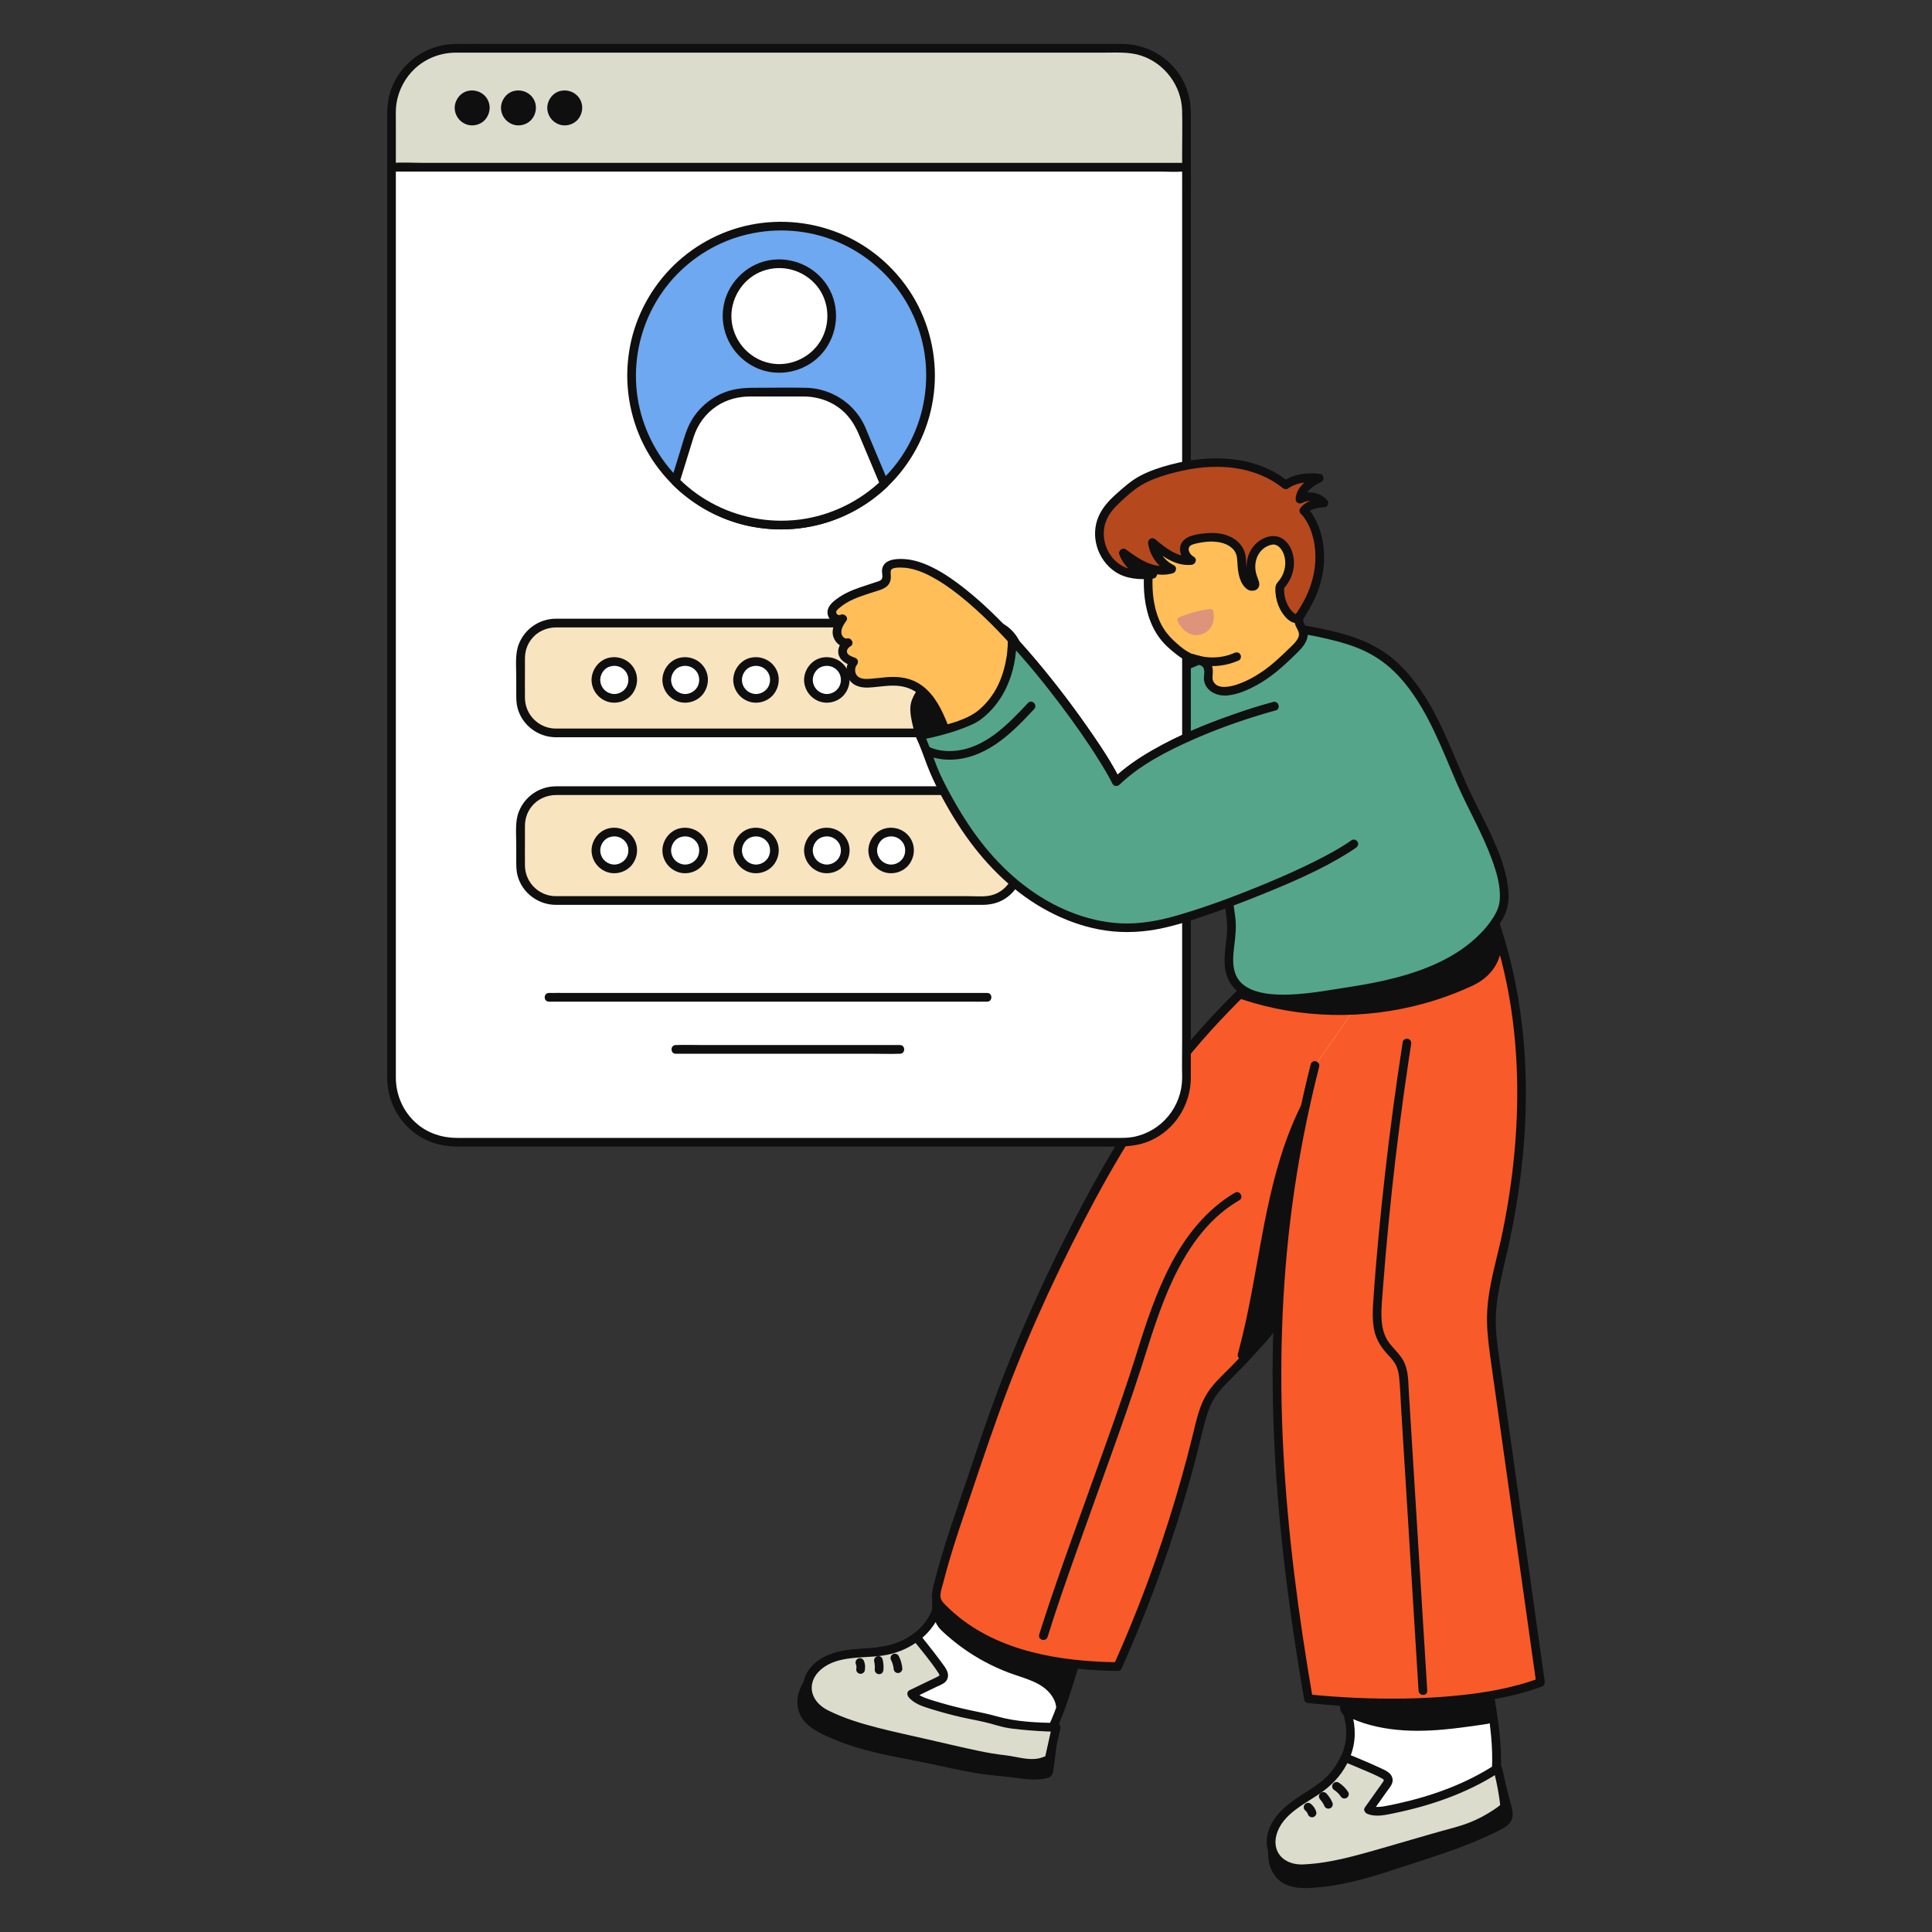 <svg viewBox="0 0 1000 1000" height="1000" width="1000" xmlns="http://www.w3.org/2000/svg" id="Layer_3"><rect x="0" y="0" width="1000" height="1000" fill="#333333" stroke="none"/><g><path style="fill:#fff;" d="M754.615,466.857c-.236,43.364-19.246,84.685-43.788,120.436-24.542,35.751-54.73,67.234-81.266,101.531-6.64,8.582-13.095,17.412-17.721,27.228-9.239,19.603-16.291,40.962-24.619,60.999-4.674,11.245-9.306,22.507-13.928,33.773-2.088,5.091-4.747,10.245-6.127,15.582-.873,3.374-1.071,6.661-2.415,9.931-7.962,19.374-11.732,40.515-20.684,59.431-1.854,3.918-4.139,7.86-7.797,10.186-6.739,4.284-13.627,1.312-20.73,.396-5.275-.68-10.804-.615-16.148-1.266-9.217-1.123-18.251-3.474-27.323-5.386-14.842-3.127-31.142-5.662-44.807-12.574-11.066-5.598-13.215-18.487-1.803-26.204,5.451-3.686,12.248-4.692,18.81-5.173,6.562-.482,13.272-.559,19.486-2.724,10.936-3.808,20.113-12.707,22.316-23.858,.749-3.792,1.808-7.555,2.727-11.308,13.081-53.445,30.787-105.86,54.557-155.53,22.502-47.019,47.885-93.902,83.581-132.374,24.278-26.166,51.568-49.328,78.785-72.42"></path><path style="fill:#0f0f0f;" d="M752.365,466.857c-.295,36.748-14.073,71.794-32.875,102.882-19.819,32.769-45.42,61.466-69.883,90.756-6.199,7.422-12.341,14.893-18.322,22.493-5.839,7.418-11.671,14.904-16.564,22.994s-8.533,16.896-12.104,25.628c-3.743,9.151-7.201,18.414-10.745,27.643-7.297,19.006-15.068,37.912-23.182,56.584-1.905,4.385-3.536,8.739-4.431,13.448-.888,4.671-2.706,8.863-4.311,13.315-3.243,8.996-5.824,18.21-8.657,27.339-2.803,9.034-5.741,18.238-10.133,26.648-2.027,3.882-4.726,7.542-9.11,8.852-4.467,1.336-9.203-.126-13.633-.904-4.603-.809-9.264-.951-13.918-1.252-5.281-.341-10.48-1.183-15.663-2.233-9.313-1.886-18.582-3.996-27.89-5.912-8.937-1.839-17.896-3.868-26.41-7.21-6.277-2.464-14.054-6.085-14.403-13.871-.354-7.888,7.457-12.797,14.18-14.57,9.055-2.389,18.633-1.16,27.692-3.576,7.377-1.967,14.366-6.281,19.279-12.142,2.378-2.837,4.276-5.965,5.619-9.416,1.574-4.042,2.186-8.483,3.257-12.678,4.86-19.043,9.812-38.022,15.654-56.795,11.627-37.358,25.994-73.707,43.093-108.896,16.121-33.178,33.739-65.843,55.727-95.552,23.047-31.138,51.648-57.467,80.866-82.692,7.237-6.247,14.526-12.433,21.816-18.618,2.211-1.876-.985-5.046-3.182-3.182-30.36,25.759-61.259,51.586-87.241,81.907-24.532,28.629-44.037,61.143-61.244,94.578-17.981,34.939-33.787,70.87-46.573,108.04-6.486,18.855-12.271,37.949-17.428,57.209-2.598,9.703-5.262,19.453-7.404,29.268-.868,3.977-1.97,7.582-4.212,11.027-2.061,3.166-4.8,5.954-7.864,8.157-7.655,5.502-16.25,6.609-25.428,7.202-8.825,.57-18.108,1.593-25.037,7.665-4.995,4.378-7.496,11.232-5.186,17.648,2.659,7.385,9.627,10.763,16.464,13.483,8.74,3.477,17.963,5.544,27.153,7.43,9.606,1.972,19.167,4.2,28.788,6.089,5.009,.983,10.055,1.769,15.151,2.11,4.915,.329,9.807,.474,14.658,1.4,4.308,.823,8.671,1.786,13.058,.968,4.353-.812,7.95-3.463,10.574-6.947,2.712-3.601,4.471-7.887,6.198-12.02,1.836-4.394,3.455-8.873,4.953-13.392,3.052-9.207,5.616-18.567,8.65-27.78,1.536-4.664,3.402-9.185,5.052-13.803,1.622-4.538,1.951-9.389,3.662-13.933,1.745-4.635,3.893-9.127,5.774-13.71,2.03-4.946,4.062-9.89,6.1-14.833,3.914-9.494,7.916-18.953,11.637-28.526,3.684-9.476,7.213-19.013,10.987-28.454,3.672-9.188,7.395-18.519,12.403-27.076,4.926-8.417,10.921-16.159,16.947-23.805,24.392-30.951,51.409-59.815,74.253-91.982,21.285-29.973,39.12-63.65,45.443-100.204,1.531-8.854,2.375-17.814,2.447-26.8,.023-2.896-4.477-2.899-4.5,0h0Z"></path></g><g><path style="fill:#0f0f0f;" d="M548.864,883.226c-.548-5.452-4.582-10.021-9.268-12.862-4.686-2.841-10.052-4.3-15.209-6.153-13.282-4.772-25.543-12.364-35.734-22.126-8.09-7.75-2.782-30.329,8.64-32.097,4.801-.743,9.7,.663,14.102,2.719,16.084,7.511,27.741,23.6,44.95,27.95,2.377,.601,5.314,1.431,5.772,3.84,.183,.964-.116,1.947-.412,2.882-3.336,10.531-14.224,24.789-12.841,35.848Z"></path><path style="fill:#0f0f0f;" d="M551.114,883.226c-1.024-8.872-8.341-14.403-16.072-17.591-4.15-1.711-8.479-2.935-12.659-4.569-4.067-1.59-8.016-3.481-11.831-5.605-3.798-2.116-7.461-4.475-10.958-7.059-3.364-2.486-6.779-5.18-9.663-8.221-.672-.709-1.196-1.523-1.707-2.656-.161-.356,.097,.25-.051-.116-.045-.111-.088-.223-.128-.335-.109-.305-.213-.611-.306-.921-.191-.638-.343-1.288-.463-1.943-.407-2.24-.332-5.292,.081-7.64,.474-2.695,1.284-5.293,2.532-7.634,.582-1.093,1.339-2.288,2.005-3.072,.396-.466,.812-.912,1.258-1.33,.539-.505,.694-.633,1.198-.97,1.107-.741,1.696-1.006,2.872-1.278,1.85-.427,3.924-.325,5.781,.004,4.252,.753,8.198,2.637,11.894,4.811,13.313,7.83,23.779,20.468,38.875,25.167,1.609,.501,3.383,.743,4.9,1.498,1.603,.798,1.284,1.733,.769,3.307-1.097,3.354-2.709,6.522-4.286,9.669-3.449,6.878-7.455,13.965-8.46,21.709-.206,1.592-.264,3.177-.081,4.774,.138,1.207,.935,2.25,2.25,2.25,1.109,0,2.389-1.035,2.25-2.25-.848-7.405,3.174-14.748,6.381-21.142,1.786-3.56,3.62-7.099,5.146-10.781,.732-1.765,1.539-3.648,1.734-5.562,.225-2.209-.821-4.13-2.617-5.37-1.535-1.06-3.401-1.506-5.178-1.977-1.838-.487-3.653-1.098-5.397-1.858-3.621-1.578-7.014-3.646-10.252-5.896-6.632-4.608-12.664-10.019-19.326-14.588-7.171-4.918-16.136-9.847-25.135-8.196-5.752,1.056-9.574,6.351-11.673,11.414-2.248,5.425-3.065,11.88-1.531,17.606,.725,2.709,2.071,5.157,4.106,7.096,3.337,3.18,6.912,6.114,10.642,8.821,7.432,5.394,15.585,9.746,24.171,12.996,7.82,2.96,17.675,4.785,22.508,12.383,.972,1.527,1.712,3.242,1.922,5.054,.139,1.207,.934,2.25,2.25,2.25,1.108,0,2.39-1.035,2.25-2.25Z"></path></g><g><path style="fill:#f95a29;" d="M754.615,466.857c-.136,25.048-7.626,41.263-17.574,62.746-9.891,21.359-16.526,44.45-26.009,66.07-18.397,41.942-41.326,82.611-74.078,115.099-3.682,3.652-7.517,7.24-10.263,11.639-3.504,5.613-5.025,12.2-6.582,18.631-10.097,41.688-24.034,82.444-41.576,121.585-31.896-.34-67.531-6.673-90.769-30.334-1.278-1.301-2.56-2.716-3.033-4.478-.488-1.82-.044-3.744,.399-5.575,5.866-24.193,14.821-47.092,22.605-70.745,10.011-30.423,21.795-60.275,35.623-89.169,22.502-47.019,47.885-93.902,83.581-132.374,24.278-26.166,51.568-49.328,78.785-72.42"></path><path style="fill:#0f0f0f;" d="M752.365,466.857c-.111,13.187-2.575,25.933-7.158,38.287-4.763,12.84-11.18,24.987-16.266,37.698-5.529,13.819-10.243,27.948-15.732,41.783-5.204,13.118-11.211,25.954-17.585,38.541-12.41,24.506-26.909,48.112-44.679,69.121-4.423,5.228-9.039,10.293-13.854,15.163-4.913,4.969-10.29,9.687-13.566,15.974-3.253,6.244-4.641,13.217-6.314,19.995-1.805,7.312-3.728,14.595-5.769,21.846-8.211,29.178-18.3,57.843-30.241,85.704-1.509,3.52-3.048,7.027-4.613,10.522l1.943-1.114c-29.435-.348-61.699-5.438-84.65-25.413-1.328-1.156-2.618-2.356-3.866-3.597-1.385-1.377-3.063-2.864-3.241-4.933-.186-2.16,.75-4.549,1.274-6.613,.573-2.255,1.171-4.503,1.793-6.745,2.513-9.058,5.399-18.007,8.411-26.91,5.997-17.724,11.895-35.51,18.184-53.131,12.392-34.72,27.502-68.314,44.482-101.021,16.044-30.905,34.091-61.023,56.465-87.806,23.543-28.181,51.557-52.42,79.434-76.169,3.494-2.977,6.995-5.947,10.495-8.917,2.211-1.876-.985-5.046-3.182-3.182-28.804,24.439-57.958,48.932-83.135,77.206-23.79,26.716-42.977,57.164-59.781,88.648-17.532,32.848-33.161,66.739-46.076,101.669-6.673,18.047-12.588,36.373-18.855,54.564-3.102,9.004-6.141,18.033-8.858,27.162-1.4,4.702-2.715,9.43-3.909,14.189-1.029,4.098-2.181,8.247,.487,11.982,2.174,3.044,5.246,5.609,8.106,7.986,2.982,2.478,6.124,4.767,9.402,6.837,6.399,4.04,13.308,7.252,20.424,9.808,14.521,5.216,29.975,7.614,45.334,8.505,3.75,.218,7.504,.336,11.26,.38,.724,.009,1.632-.42,1.943-1.114,12.44-27.796,23.123-56.367,31.884-85.534,2.203-7.336,4.287-14.707,6.248-22.111,1.882-7.103,3.436-14.302,5.418-21.376,.965-3.446,2.127-6.849,3.888-9.978,1.765-3.136,4.115-5.833,6.615-8.4,4.891-5.023,9.898-9.896,14.578-15.123,18.457-20.617,33.653-43.96,46.565-68.382,6.464-12.226,12.421-24.736,17.905-37.431,5.981-13.844,10.842-28.124,16.157-42.228,2.635-6.992,5.383-13.945,8.468-20.752,2.789-6.152,5.688-12.25,8.308-18.477,4.92-11.69,8.569-23.727,9.814-36.389,.35-3.565,.511-7.142,.541-10.723,.024-2.896-4.476-2.899-4.5,0h0Z"></path></g><g><path style="fill:#0f0f0f;" d="M642.88,701.404c12.983-47.269,13.145-99.47,39.637-140.714-6.12,22.037-7.812,45.293-4.944,67.983,1.044,8.258,2.687,16.547,1.95,24.838-1.024,11.521-7.301,16.246-14.15,24.143-7.411,8.543-11.501,18.767-22.492,23.75Z"></path><path style="fill:#0f0f0f;" d="M645.05,702.002c5.083-18.566,8.171-37.585,11.641-56.496,3.432-18.708,7.23-37.472,13.838-55.359,3.655-9.894,8.242-19.432,13.932-28.322l-4.112-1.734c-5.995,21.702-7.831,44.567-5.224,66.938,.669,5.744,1.704,11.447,2.136,17.218,.386,5.161,.404,10.506-1.316,15.449-2.676,7.695-9.647,12.973-14.498,19.235-5.895,7.608-10.585,16.32-19.701,20.53-1.103,.509-1.379,2.102-.807,3.078,.662,1.132,1.971,1.319,3.078,.807,8.394-3.876,13.456-11.343,18.68-18.607,2.587-3.598,5.476-6.872,8.462-10.14,2.745-3.005,5.493-6.113,7.403-9.734,5.101-9.671,3.367-21.082,1.911-31.443-1.599-11.373-2.348-22.779-1.826-34.263,.582-12.811,2.627-25.512,6.041-37.872,.692-2.506-2.753-3.858-4.112-1.734-10.313,16.113-16.849,34.266-21.502,52.737-4.713,18.711-7.639,37.804-11.233,56.745-2.024,10.665-4.261,21.296-7.129,31.769-.766,2.797,3.574,3.99,4.339,1.196Z"></path></g><g><path style="fill:#0f0f0f;" d="M451.883,883.544c12.097,5.1,25.11,7.58,37.623,11.391,8.516,2.594,17.162,4.313,25.835,6.248,5.255,1.172,10.554-.481,15.791,.599,4.384,.905,8.99,1.287,13.437,1.536-.419,4.348-.968,8.683-1.647,12.998-.073,.466-.161,.961-.478,1.311-.309,.342-.779,.48-1.227,.591-5.813,1.437-12.219-.029-18.093-.63-5.54-.568-11.068-.905-16.608-1.849-11.42-1.947-22.663-4.782-34.045-6.927-15.795-2.976-31.789-6.187-46.132-13.441-4.247-2.148-8.573-4.919-10.431-9.301-1.652-3.897-1.014-8.473,.804-12.297,1.817-3.823,4.703-7.024,7.645-10.067,7.076,8.978,16.993,15.396,27.526,19.837Z"></path><path style="fill:#0f0f0f;" d="M451.285,885.713c11.408,4.776,23.551,7.271,35.383,10.724,6.172,1.801,12.351,3.441,18.629,4.838,3.068,.683,6.138,1.357,9.209,2.025,3.058,.665,6.097,.594,9.202,.444,1.702-.082,3.408-.157,5.11-.029,1.655,.124,3.283,.558,4.924,.806,3.589,.543,7.204,.841,10.827,1.048l-2.25-2.25c-.279,2.859-.602,5.714-.998,8.559-.1,.721-.204,1.442-.312,2.162-.088,.591-.373,1.443-.319,2.031l-.043,.173c-.112,.35-.009,.255,.308-.287,.003,.011-.913,.224-.774,.193-.682,.152-1.369,.262-2.065,.325-5.493,.496-11.011-.758-16.459-1.283-5.762-.556-11.494-1.053-17.195-2.091-5.697-1.037-11.357-2.267-17.017-3.49-11.021-2.381-22.166-4.223-33.131-6.855-10.168-2.44-20.718-5.505-29.749-10.921-2.071-1.242-4.124-2.732-5.52-4.737-1.528-2.194-2.06-4.773-1.766-7.416,.643-5.791,4.801-10.374,8.668-14.386h-3.182c7.266,9.143,17.317,15.666,27.982,20.189,1.118,.474,2.41,.335,3.078-.807,.552-.944,.318-2.601-.807-3.078-10.364-4.396-20.009-10.598-27.071-19.485-.748-.941-2.412-.798-3.182,0-3.959,4.106-7.89,8.618-9.405,14.252-1.488,5.532-.308,11.212,3.718,15.359,3.653,3.762,8.729,6.043,13.473,8.081,5.465,2.348,11.097,4.25,16.832,5.82,11.61,3.179,23.518,5.035,35.278,7.551,6.141,1.314,12.271,2.684,18.44,3.859,6.333,1.206,12.675,1.922,19.09,2.517,6.56,.608,13.274,2.211,19.863,1.181,1.569-.245,3.38-.552,4.332-1.972,.895-1.337,.916-3.177,1.139-4.728,.512-3.562,.945-7.135,1.294-10.717,.123-1.259-1.133-2.186-2.25-2.25-3.061-.174-6.131-.384-9.168-.818-2.985-.427-5.867-1.127-8.903-1.103-3.087,.024-6.221,.488-9.301,.091-3.032-.391-6.068-1.28-9.054-1.938-12.159-2.677-24.092-6.239-36.103-9.501-6.628-1.8-13.217-3.77-19.56-6.425-1.121-.469-2.475,.506-2.768,1.571-.356,1.297,.446,2.296,1.571,2.768Z"></path></g><g><path style="fill:#dcdccd;" d="M427.263,887.123c12.378,6.261,26.934,9.566,40.355,12.62,9.285,2.113,18.569,4.226,27.854,6.338,8.03,1.827,16.325,3.806,24.49,4.636,7.748,.787,14.123,3.834,21.889,.429,.274-.12,.55-.249,.769-.452,.419-.389,.563-.983,.688-1.541l3.361-15.068c-7.492-.153-14.976-.674-22.417-1.56-5.902-.702-11.135-2.961-16.999-4.027-9.007-1.637-17.905-3.869-26.616-6.685-3.254-1.052-6.666-2.312-8.771-5.006,4.766-2.299,9.531-4.597,14.296-6.896,.775-.374,1.597-.79,2.019-1.54,.771-1.368-.138-3.044-1.039-4.33-4.026-5.745-8.442-11.226-12.859-16.703-3.152,2.427-6.733,4.362-10.526,5.683-6.214,2.164-12.924,2.242-19.486,2.724-6.562,.482-13.36,1.488-18.811,5.173-11.412,7.717-9.263,20.606,1.803,26.204Z"></path><path style="fill:#0f0f0f;" d="M426.127,889.066c15.909,7.994,33.758,11.223,50.977,15.141,9.352,2.128,18.687,4.37,28.073,6.346,4.734,.996,9.501,1.844,14.313,2.365,4.249,.46,8.394,1.61,12.656,1.965,2.396,.2,4.835,.061,7.176-.507,2.313-.562,5.039-1.341,5.917-3.793,.864-2.412,1.198-5.136,1.756-7.636l1.843-8.263c.321-1.441-.656-2.816-2.17-2.848-10.211-.22-20.684-.623-30.552-3.418-4.847-1.373-9.726-2.296-14.646-3.351-5.025-1.077-10.01-2.341-14.941-3.789-2.564-.753-5.15-1.502-7.651-2.446-2.089-.789-3.997-1.866-5.422-3.614l-.455,3.534c3.797-1.832,7.595-3.663,11.393-5.495,1.621-.782,3.621-1.438,4.929-2.724,1.438-1.415,1.697-3.488,.998-5.327-.678-1.782-1.932-3.301-3.044-4.827-1.175-1.613-2.376-3.205-3.594-4.786-2.556-3.318-5.179-6.583-7.808-9.843-.558-.693-2.002-.903-2.727-.352-5.271,4.01-11.299,6.404-17.863,7.237-6.652,.845-13.402,.664-19.996,2.008-5.898,1.202-11.848,3.819-15.741,8.57-3.096,3.778-4.546,8.481-3.622,13.325,1.06,5.561,5.303,10.002,10.201,12.53,2.569,1.326,4.848-2.555,2.271-3.886-3.681-1.9-6.881-4.894-7.946-9.007-.963-3.72,.273-7.639,2.946-10.551,8.222-8.959,22.036-7.146,32.94-8.627,6.951-.944,13.478-3.451,19.081-7.713l-2.727-.352c4.353,5.399,8.927,10.767,12.731,16.577,.251,.384,.855,1.136,.799,1.644-.027,.241-.473,.453-.863,.655-1.575,.819-3.203,1.548-4.801,2.319-3.276,1.58-6.553,3.161-9.829,4.741-1.423,.686-1.292,2.507-.455,3.534,2.915,3.577,7.599,4.922,11.831,6.241,5.137,1.601,10.336,2.999,15.582,4.195,5.083,1.158,10.235,1.948,15.257,3.361,2.417,.68,4.826,1.401,7.284,1.924,2.606,.553,5.263,.817,7.91,1.086,6.16,.626,12.342,.997,18.531,1.131l-2.17-2.848-3.036,13.61c-.121,.542-.23,1.088-.365,1.627-.031,.123-.248,.834,.007,.356,.173-.324,.102-.068-.118-.001-1.039,.314-2.01,.764-3.08,1.008-1.89,.432-3.835,.457-5.761,.296-4.022-.335-7.945-1.449-11.958-1.891-4.488-.495-8.923-1.258-13.342-2.179-8.904-1.856-17.756-3.989-26.625-6.007-8.495-1.933-17.022-3.768-25.467-5.915-9.025-2.294-18.013-5.018-26.357-9.21-2.581-1.297-4.862,2.584-2.271,3.886Z"></path></g><path style="fill:#0f0f0f;" d="M461.235,859.322c.219,.404,.417,.817,.597,1.239l-.227-.537c.454,1.092,.767,2.232,.933,3.403l-.08-.598c.039,.292,.07,.585,.092,.88,.045,.603,.22,1.152,.659,1.591,.39,.39,1.03,.684,1.591,.659,.582-.026,1.185-.217,1.591-.659,.386-.421,.703-1,.659-1.591-.176-2.347-.806-4.585-1.929-6.657-.561-1.036-2.08-1.451-3.078-.807-1.052,.678-1.407,1.97-.807,3.078h0Z"></path><path style="fill:#0f0f0f;" d="M452.486,860.042c.123,.509,.221,1.024,.292,1.543l-.08-.598c.144,1.102,.168,2.212,.069,3.319-.049,.544,.286,1.218,.659,1.591,.39,.39,1.03,.684,1.591,.659,.582-.026,1.185-.217,1.591-.659,.424-.462,.603-.967,.659-1.591,.163-1.822-.011-3.684-.442-5.46-.131-.539-.561-1.068-1.034-1.345-.482-.282-1.193-.402-1.734-.227-1.19,.385-1.868,1.541-1.571,2.768h0Z"></path><path style="fill:#0f0f0f;" d="M442.906,861.114c.202,.498,.339,1.016,.413,1.548l-.08-.598c.071,.554,.072,1.112,0,1.666l.08-.598c-.018,.127-.039,.254-.063,.38-.116,.601-.091,1.191,.227,1.734,.273,.467,.808,.912,1.345,1.034,.576,.131,1.222,.103,1.734-.227,.471-.303,.924-.774,1.034-1.345,.307-1.589,.264-3.276-.35-4.791-.07-.293-.204-.548-.403-.765-.159-.245-.369-.438-.631-.58-.482-.282-1.193-.402-1.734-.227-.544,.176-1.07,.514-1.345,1.034l-.227,.537c-.107,.399-.107,.797,0,1.196h0Z"></path><g><path style="fill:#fff;" d="M757.71,441.15c20.757,38.074,24.092,83.435,19.892,126.596-4.2,43.16-15.406,85.314-22.054,128.165-1.664,10.723-3.045,21.573-2.349,32.402,1.389,21.626,5.542,43.733,7.939,65.299,2.682,24.132,5.541,48.246,8.311,72.368,2.057,17.908,14.286,65.726-8.212,75.648-22.593,9.958-17.681,7.694-41.609,15.014-14.505,4.438-29.998,10.099-45.303,10.654-12.393,.45-20.505-9.794-14.246-22.067,2.989-5.862,8.454-10.028,13.965-13.622,5.512-3.594,11.348-6.906,15.741-11.804,7.732-8.62,11.463-20.847,8.001-31.673-1.177-3.681-2.069-7.488-3.079-11.217-28.376-104.75-41.196-219.381-14.071-325.378"></path><path style="fill:#0f0f0f;" d="M755.767,442.286c16.887,31.2,22.02,67.12,21.056,102.215-1.056,38.457-9.473,76.172-16.817,113.786-3.687,18.885-7.87,38.091-9.028,57.336-1.153,19.154,2.618,38.645,5.269,57.551,2.785,19.856,4.813,39.812,7.122,59.728,1.72,14.834,3.141,29.722,5.523,44.467,1.815,11.237,3.586,22.577,3.462,33.992-.1,9.171-1.224,21.441-9.732,26.967-2.844,1.847-6.204,2.985-9.299,4.338-2.626,1.147-5.252,2.295-7.908,3.37-3.752,1.518-7.578,2.783-11.451,3.95-7.273,2.192-14.555,4.348-21.8,6.633-9.019,2.845-18.08,5.71-27.419,7.316-6.869,1.181-15.912,2.833-21.43-2.68-5.314-5.309-3.038-13.46,1.158-18.696,5.424-6.77,13.62-10.402,20.454-15.471,6.359-4.716,11.248-10.792,14.094-18.214,2.875-7.499,2.796-15.118,.508-22.729-2.691-8.954-4.901-18.102-7.18-27.169-4.563-18.148-8.597-36.429-12.016-54.827-6.928-37.269-11.316-75.051-12.228-112.963-.906-37.651,1.63-75.455,8.754-112.465,1.717-8.921,3.705-17.786,5.948-26.589,.715-2.808-3.624-4.005-4.339-1.196-9.472,37.187-14.138,75.493-14.918,113.835-.783,38.459,2.296,76.932,8.101,114.938,2.934,19.207,6.582,38.303,10.837,57.26,2.095,9.336,4.338,18.639,6.718,27.906,1.163,4.532,2.382,9.048,3.584,13.569,1.179,4.435,2.775,8.906,3.626,13.411,1.536,8.127-1.086,16.585-5.748,23.25-5.216,7.458-13.377,11.376-20.615,16.492-6.464,4.569-12.661,10.597-14.083,18.734-1.068,6.115,1.131,12.164,6.218,15.82,6.248,4.491,14.191,3.559,21.359,2.506,9.537-1.401,18.79-4.23,27.962-7.116,11.593-3.647,23.6-6.534,34.889-11.082,5.87-2.365,12.213-4.603,17.692-7.756,4.196-2.414,7.229-6.317,9.143-10.709,4.506-10.341,4.043-22.53,3.038-33.522-.964-10.544-3.082-20.903-4.436-31.391-2.534-19.625-4.583-39.331-6.817-58.993-2.286-20.113-5.262-40.119-7.692-60.211-1.19-9.835-2.366-19.798-1.973-29.72,.401-10.137,2.067-20.19,3.749-30.178,6.642-39.44,16.471-78.362,20.551-118.213,3.625-35.403,2.428-72.242-9.507-106.084-2.874-8.149-6.377-16.07-10.49-23.669-1.379-2.548-5.266-.278-3.886,2.271h0Z"></path></g><g><path style="fill:#0f0f0f;" d="M771.842,885.617c.098,1.352,.113,2.918-.912,3.805-.626,.542-1.495,.683-2.315,.803-12.123,1.771-24.308,3.546-36.559,3.386-12.251-.159-24.676-2.339-35.503-8.073-1.351-.715-.624-12.884-.937-14.976-1.077-7.183-3.877-14.498-6.834-21.092,3.765,1.649,8.029,1.575,12.138,1.472,22.179-.554,44.357-1.109,66.536-1.663,.14-.006,4.176,33.451,4.385,36.338Z"></path><path style="fill:#0f0f0f;" d="M769.592,885.617c.037,.57,.23,1.602-.118,2.127-.078,.117,.142-.098-.058,.015-.378,.212-.975,.232-1.399,.297-2.261,.35-4.53,.661-6.795,.979-4.576,.642-9.162,1.223-13.764,1.647-8.797,.81-17.687,1.039-26.47-.056-4.045-.504-8.066-1.335-11.977-2.483-1.976-.58-3.928-1.245-5.842-2.005-.914-.362-1.815-.753-2.706-1.167-.401-.186-.799-.377-1.196-.572-.191-.094-1.395-.891-1.576-.804,.207-.099,.652,.692,.632,.682,.156,.076,.06,.264,.033,.056-.011-.085-.056-.175-.072-.258-.03-.152-.063-.305-.095-.456-.024-.114-.038-.232-.055-.347,.031,.214,.031,.267,.01,.021-.097-1.121-.153-2.242-.177-3.367-.051-2.447,.008-4.895-.012-7.343-.029-3.483-.915-6.938-1.89-10.263-1.406-4.794-3.301-9.429-5.338-13.986l-2.541,3.305c4.487,1.884,9.463,1.634,14.226,1.515l15.641-.391,31.53-.788,17.875-.447-1.591-.659,.002,.002-.579-.993c.12,.294,.114,.69,.158,.999,.015,.108,.09,.66,.029,.211-.061-.452,.024,.178,.04,.299,.064,.484,.127,.969,.189,1.454,.352,2.74,.689,5.481,1.025,8.223,.776,6.337,1.538,12.675,2.265,19.018,.211,1.841,.458,3.685,.597,5.534,.091,1.212,.969,2.25,2.25,2.25,1.147,0,2.341-1.032,2.25-2.25-.295-3.925-.86-7.844-1.322-11.752-.701-5.931-1.416-11.86-2.156-17.787-.256-2.052-.513-4.104-.794-6.153-.053-.384-.074-.796-.173-1.172-.647-2.445-4.03-1.678-5.914-1.631l-35.999,.9-19.861,.496c-3.201,.08-6.406,.212-9.608,.219-3.06,.007-6.035-.241-8.883-1.437-.804-.338-1.891,.172-2.365,.806-.583,.78-.562,1.635-.176,2.499,1.878,4.203,3.588,8.489,4.884,12.911,.649,2.217,1.194,4.467,1.579,6.745,.051,.299,.1,.599,.143,.898-.004-.028-.017-.637-.047-.295-.013,.15,.02,.317,.027,.468,.023,.485,.025,.972,.027,1.458,.014,2.598-.05,5.197,.027,7.794,.058,1.948-.126,4.908,1.351,6.431,.575,.593,1.433,.911,2.161,1.269,.991,.487,1.996,.944,3.011,1.378,2.074,.886,4.18,1.685,6.33,2.367,4.294,1.363,8.711,2.292,13.173,2.901,9.359,1.276,18.806,1.104,28.193,.228,5.572-.52,11.12-1.268,16.659-2.061,1.294-.185,2.589-.373,3.883-.562,1.159-.169,2.349-.284,3.386-.879,2.194-1.259,2.613-3.716,2.462-6.04-.187-2.875-4.688-2.896-4.5,0Z"></path></g><g><path style="fill:#f95a29;" d="M757.71,441.15c35.118,64.415,35.964,139.505,19.468,209.525-2.199,9.334-4.679,18.68-5.168,28.258-.446,8.738,.778,17.465,1.998,26.129l23.352,165.767c-33.157,12.372-84.928,12.07-120.129,8.424-19.164-111.479-25.367-215.287,3.405-327.719"></path><path style="fill:#0f0f0f;" d="M755.767,442.286c12.79,23.554,21.278,49.191,25.715,75.603,4.409,26.247,4.804,53.103,2.301,79.567-1.258,13.304-3.276,26.528-5.928,39.624-2.808,13.865-7.372,27.656-8.096,41.854-.377,7.4,.449,14.788,1.438,22.11,1.025,7.588,2.126,15.166,3.195,22.748l6.385,45.327,12.832,91.086,1.581,11.224,1.571-2.768c-14.41,5.331-29.791,7.822-45.039,9.205-16.412,1.489-32.944,1.653-49.402,.953-8.379-.357-16.748-.956-25.09-1.814l2.17,1.652c-7.268-42.342-12.92-85.007-15.155-127.933-2.183-41.931-1.031-84.049,4.447-125.698,3.229-24.553,7.99-48.898,14.113-72.892,.716-2.807-3.623-4.005-4.339-1.196-10.772,42.215-17.123,85.476-19.082,128.996-1.91,42.438,.297,84.964,5.118,127.145,2.784,24.358,6.413,48.613,10.56,72.774,.178,1.037,1.247,1.557,2.17,1.652,31.828,3.271,64.789,3.694,96.36-2.052,8.275-1.506,16.472-3.532,24.368-6.453,1.255-.464,1.755-1.468,1.571-2.768l-12.892-91.517-6.385-45.327-3.223-22.879c-1.062-7.541-2.283-15.09-2.712-22.701-.845-14.979,3.475-29.104,6.626-43.576,2.848-13.08,5.065-26.297,6.589-39.597,3.021-26.365,3.163-53.073-.414-79.39-3.595-26.445-11.102-52.329-22.857-76.317-1.472-3.004-3.013-5.972-4.609-8.911-1.382-2.546-5.269-.277-3.886,2.271h0Z"></path></g><g><path style="fill:#0f0f0f;" d="M761.212,508.168c-36.502,17.001-79.535,19.731-117.719,6.945,27.84,.601,53.011-15.395,76.03-31.066,11.968-8.148,24.531-17.163,29.791-30.651,8.211-21.061,18.66,6.721,22.114,16.003,5.589,15.021,6.494,30.985-10.216,38.769Z"></path><path style="fill:#0f0f0f;" d="M760.077,506.225c-14.012,6.503-29.009,10.857-44.294,13.053-15.256,2.191-30.953,2.156-46.19-.179-8.657-1.327-17.192-3.387-25.501-6.156l-.598,4.42c17.39,.322,34.004-5.705,49.132-13.846,7.668-4.126,15.026-8.8,22.264-13.633,6.798-4.538,13.654-9.079,19.943-14.315,5.934-4.941,11.406-10.728,14.918-17.671,.853-1.685,1.48-3.459,2.269-5.171,.321-.695,.667-1.379,1.058-2.038,.254-.428,.769-1.177,.867-1.294,.309-.37,.644-.718,1.015-1.025,.26-.216-.289,.196-.018,.021,.073-.047,.143-.1,.219-.143,.095-.053,.199-.107,.293-.166,.353-.219-.267,.075-.025,.002,.17-.051,.345-.093,.513-.148,.345-.111-.419-.053,.062,.003,.166,.019,.345,.009,.513,.021-.674-.049,.032,.06,.206,.093,.481,.091-.216-.145,.118,.032,.17,.09,.342,.174,.508,.272,.173,.102,.339,.215,.505,.328,.08,.054,.331,.255-.024-.027,.097,.077,.195,.155,.286,.238,.767,.695,1.473,1.442,2.105,2.263-.181-.236,.277,.387,.33,.462,.16,.225,.317,.453,.47,.682,.342,.51,.67,1.03,.987,1.557,.668,1.11,1.286,2.249,1.873,3.404,2.145,4.221,3.722,8.266,5.376,12.732,4.07,10.993,6.574,25.487-4.371,33.434-1.505,1.093-3.131,2-4.81,2.794-1.098,.519-1.383,2.095-.807,3.078,.658,1.125,1.976,1.329,3.078,.807,6.427-3.039,11.629-8.095,13.78-14.98,1.986-6.357,1.244-13.31-.405-19.651-1.375-5.288-3.451-10.446-5.613-15.458-2.036-4.721-4.344-9.754-7.96-13.497-1.499-1.551-3.362-2.846-5.559-3.052-2.208-.207-4.26,.953-5.684,2.573-2.239,2.547-3.188,5.709-4.616,8.714-1.684,3.543-3.898,6.81-6.474,9.762-5.33,6.109-11.876,10.99-18.511,15.581-7.267,5.029-14.621,9.96-22.192,14.521-14.984,9.027-31.472,16.875-49.178,18.086-2.145,.147-4.294,.192-6.443,.153-2.618-.049-2.947,3.637-.598,4.42,15.087,5.028,30.95,7.693,46.845,8.035,15.898,.342,31.886-1.647,47.218-5.862,8.709-2.395,17.197-5.542,25.389-9.344,1.102-.511,1.379-2.1,.807-3.078-.661-1.131-1.972-1.321-3.078-.807Z"></path></g><g><path style="fill:#55a58a;" d="M729.004,352.361c-2.477-3.058-5.153-5.914-8.07-8.509-12.357-10.996-27.79-14.411-43.558-17.485-13.59-2.65-27.419,3.584-39.966,8.449-27.822,10.788-54.843,23.642-80.766,38.422-.666,.38-1.362,.791-1.739,1.458-.481,.851-.331,1.904-.167,2.868l7.657,44.864c14.185-4.616,28.536-9.31,41.149-17.274,6.697-4.229,13.618-9.575,21.513-8.954,3.262,.257,7.261,43.913,7.781,47.659,1.441,10.366,2.8,20.744,4.31,31.1,1.409,9.666-2.433,18.199-.602,27.153,4.575,22.379,43.895,13.673,59.955,11.335,24.754-3.604,53.87-10.37,71.829-29.161,3.238-3.388,6.083-7.107,8.259-11.27,8.114-15.523-10.622-47.041-16.869-60.393-9.116-19.481-16.78-43.061-30.716-60.263Z"></path><path style="fill:#0f0f0f;" d="M730.595,350.77c-4.836-5.936-10.477-11.187-17.091-15.09-6.163-3.637-12.955-6.126-19.843-7.991-3.504-.949-7.049-1.743-10.604-2.477-3.784-.781-7.574-1.617-11.451-1.715-7.969-.202-15.812,2.008-23.239,4.694-15.341,5.549-30.461,11.915-45.289,18.709-14.992,6.869-29.703,14.351-44.083,22.424-1.702,.955-3.8,1.817-5.21,3.192-1.589,1.55-1.543,3.612-1.216,5.647,.693,4.314,1.471,8.616,2.206,12.923l4.37,25.602,1.082,6.34c.198,1.163,1.7,1.919,2.768,1.571,10.219-3.326,20.46-6.688,30.203-11.264,4.77-2.24,9.327-4.822,13.745-7.691,4.009-2.604,8.099-5.428,12.771-6.68,1.028-.275,2.062-.472,3.125-.533,.608-.035,1.206-.003,1.813-.006,.335-.002,.808,.215-.116-.04,.019,.005-.662-.317-.388-.156-.095-.056-.526-.456-.268-.183,.168,.177-.293-.582-.163-.201,.053,.154,.434,.871,.268,.485-.184-.425,.029,.083,.059,.169,.058,.166,.118,.331,.173,.498,.127,.384,.24,.773,.346,1.163,.265,.966,.486,1.944,.693,2.923,1.13,5.366,1.875,10.964,2.539,16.159,1.296,10.124,2.206,20.289,3.591,30.401,.8,5.843,1.587,11.688,2.401,17.529,.759,5.447,1.715,10.75,1.255,16.268-.696,8.347-3.058,17.571,1.66,25.222,6.608,10.714,21.885,11.132,33.02,10.506,6.44-.362,12.84-1.258,19.207-2.261,6.557-1.033,13.137-1.964,19.665-3.174,17.653-3.271,35.736-8.395,50.627-18.78,7.765-5.415,15.152-12.447,19.422-21.012,3.053-6.123,2.461-13.31,1.043-19.793-3.163-14.457-10.656-27.556-17.095-40.728-8.251-16.878-14.104-34.875-23.864-51.014-2.452-4.055-5.155-7.944-8.129-11.634-.763-.947-2.387-.795-3.182,0-.936,.936-.765,2.233,0,3.182,12.149,15.069,18.921,33.7,26.535,51.264,5.8,13.379,13.316,26.014,18.306,39.74,2.37,6.519,4.477,13.523,4.034,20.509-.202,3.19-1.226,5.884-2.935,8.712-2.513,4.159-5.728,7.845-9.28,11.147-13.019,12.101-30.496,18.28-47.531,22.183-7.706,1.765-15.495,2.945-23.296,4.178-5.712,.903-11.232,1.829-16.846,2.428-6.385,.681-12.88,1.048-19.281,.355-1.307-.141-2.624-.347-4.09-.663-1.384-.298-2.752-.673-4.086-1.149-2.047-.731-4.537-2.098-6.104-3.555-1.806-1.68-3.009-3.642-3.702-5.919-1.312-4.308-.859-8.919-.329-13.318,.627-5.197,1.244-10.278,.509-15.502-.821-5.84-1.653-11.678-2.45-17.521-.393-2.881-.784-5.761-1.179-8.642-.18-1.317-.362-2.633-.544-3.95,.003,.022-.212-1.597-.103-.734,.059,.468,.034,.28,.024,.175-.01-.105-.026-.209-.038-.313-.162-1.415-.311-2.831-.461-4.246-.552-5.207-1.117-10.413-1.744-15.612-.714-5.92-1.469-11.844-2.489-17.72-.381-2.195-.788-4.394-1.358-6.549-.386-1.458-.807-3.147-1.842-4.295-.684-.759-1.485-.969-2.485-1.03-2.441-.147-4.966,.287-7.282,1.041-4.667,1.519-8.789,4.256-12.873,6.906-8.79,5.705-18.256,9.944-28.101,13.475-4.833,1.733-9.715,3.324-14.596,4.913l2.768,1.571-4.203-24.626-2.122-12.435-1.04-6.096c-.126-.741-.529-1.829-.365-2.584,.148-.681,.969-.921,1.56-1.258,13.79-7.841,27.888-15.137,42.252-21.867,14.301-6.701,28.884-12.689,43.595-18.423,7.015-2.734,14.277-5.475,21.812-6.298,7.242-.791,14.23,.866,21.246,2.493,6.59,1.529,13.163,3.417,19.279,6.35,6.5,3.118,12.185,7.35,17.119,12.602,1.292,1.375,2.524,2.801,3.715,4.263,.768,.943,2.384,.798,3.182,0,.932-.932,.77-2.237,0-3.182Z"></path></g><g><path style="fill:#0f0f0f;" d="M694.147,952.26c13.054-1.384,25.645-5.504,38.441-8.217,7.304-1.217,15.269-3.206,22.083-6.134,5.643-2.424,10.922-6.155,16.63-8.8,2.185-1.012,4.406-2.049,6.19-3.666l2.763,10.513c.38,1.444,.76,2.969,.365,4.409-.617,2.252-2.884,3.573-4.953,4.656-16.274,8.526-33.796,13.643-51.282,19.406-15.265,5.03-30.819,9.952-46.881,10.536-4.756,.173-9.883-.162-13.627-3.099-3.33-2.613-4.984-6.927-5.241-11.153-.257-4.225,.722-8.422,1.826-12.509,10.535,4.438,22.318,5.263,33.686,4.058Z"></path><path style="fill:#0f0f0f;" d="M694.147,954.51c12.022-1.305,23.6-4.766,35.344-7.477,5.637-1.301,11.338-2.174,16.902-3.803,5.563-1.629,10.847-3.831,15.901-6.67,2.819-1.583,5.594-3.251,8.484-4.705,2.901-1.459,5.831-2.656,8.305-4.821l-3.761-.993,2.135,8.124c.504,1.919,1.905,4.857,.436,6.625-1.273,1.532-3.516,2.383-5.245,3.257-2.442,1.234-4.919,2.399-7.421,3.506-9.749,4.315-19.887,7.691-30.016,10.986-10.324,3.359-20.605,6.945-31.096,9.757-5.219,1.399-10.499,2.59-15.843,3.402-5.033,.765-10.29,1.343-15.383,.955-4.853-.369-9.167-2.504-10.982-7.252-2.065-5.402-.721-11.226,.723-16.602l-2.768,1.571c10.79,4.49,22.753,5.333,34.284,4.138,1.209-.125,2.25-.945,2.25-2.25,0-1.119-1.034-2.376-2.25-2.25-11.196,1.16-22.609,.383-33.088-3.978-1.12-.466-2.483,.512-2.768,1.571-1.462,5.443-2.67,11.162-1.388,16.768,1.121,4.904,4.197,9.172,8.878,11.182,4.854,2.084,10.374,1.841,15.53,1.44,5.974-.465,11.906-1.462,17.744-2.798,11.47-2.626,22.593-6.533,33.772-10.155,11.036-3.576,22.069-7.186,32.74-11.761,2.944-1.262,5.856-2.599,8.722-4.03,2.408-1.202,5.199-2.386,6.971-4.499,2.241-2.673,1.868-5.709,1.039-8.87-.877-3.346-1.758-6.69-2.638-10.035-.453-1.724-2.523-2.076-3.761-.993-1.967,1.722-4.454,2.675-6.774,3.81-2.561,1.253-5.026,2.689-7.501,4.102-4.858,2.774-9.764,5.078-15.118,6.732-5.31,1.64-10.726,2.533-16.135,3.728-5.633,1.244-11.21,2.724-16.815,4.088-6.401,1.559-12.854,2.986-19.411,3.697-1.208,.131-2.25,.94-2.25,2.25,0,1.115,1.034,2.382,2.25,2.25Z"></path></g><g><path style="fill:#dcdccd;" d="M674.325,967.296c13.863-.503,28.202-4.647,41.426-8.462,9.149-2.639,18.298-5.278,27.447-7.917,6.385-1.842,12.988-3.339,19.169-5.814,3.085-1.235,6.056-2.754,8.862-4.532,1.052-.667,7.707-4.563,7.571-5.804-.725-6.577-1.95-13.098-3.66-19.49-17.11,11.196-36.689,17.689-56.66,21.57-3.357,.652-6.953,1.199-10.099-.142,3.06-4.316,6.121-8.632,9.181-12.948,.498-.702,1.016-1.463,1.023-2.324,.014-1.571-1.592-2.598-3.003-3.288-6.302-3.083-12.817-5.745-19.331-8.405-1.586,3.649-3.785,7.074-6.467,10.064-4.393,4.898-10.229,8.21-15.741,11.805-5.512,3.594-10.976,7.761-13.965,13.622-6.259,12.273,1.853,22.517,14.246,22.067Z"></path><path style="fill:#0f0f0f;" d="M674.325,969.546c9.491-.372,18.855-2.273,28.027-4.646,9.296-2.404,18.496-5.195,27.721-7.856,4.723-1.362,9.443-2.737,14.169-4.087,4.485-1.28,9.019-2.394,13.464-3.814,6.885-2.198,13.301-5.426,19.229-9.551,1.121-.78,2.321-1.587,3.203-2.643,1.477-1.77,.704-4.056,.417-6.145-.746-5.439-1.836-10.822-3.245-16.127-.359-1.352-2.086-2.139-3.305-1.345-15.337,9.995-32.686,16.24-50.491,20.175-2.43,.537-4.871,1.071-7.327,1.477-2.443,.404-4.877,.479-7.207-.451l1.345,3.305c2.487-3.507,4.973-7.013,7.46-10.52,1.063-1.499,2.546-3.079,2.939-4.926,.385-1.809-.385-3.58-1.77-4.751-1.414-1.195-3.163-1.903-4.824-2.68-1.879-.88-3.773-1.727-5.676-2.553-3.844-1.669-7.723-3.256-11.603-4.84-.826-.337-2.176,.208-2.541,1.034-2.659,6.021-6.751,11.024-12.063,14.899-5.247,3.828-11.015,6.878-16.042,11.018-4.666,3.843-8.705,8.88-10.056,14.891-1.112,4.945-.182,10.044,3.058,13.999,3.637,4.439,9.534,6.293,15.119,6.136,2.89-.081,2.902-4.582,0-4.5-4.192,.118-8.462-1.016-11.384-4.179-2.71-2.933-3.309-7.088-2.291-10.925,3.059-11.53,15.687-16.455,24.384-22.936,5.7-4.248,10.275-9.598,13.16-16.132l-2.541,1.034c3.298,1.347,6.597,2.691,9.868,4.101,3.192,1.376,6.495,2.704,9.537,4.394,.819,.455,1.527,.715,.981,1.6-.907,1.471-2.002,2.849-3.001,4.259-2.2,3.102-4.399,6.204-6.599,9.306-.925,1.305,.123,2.817,1.345,3.305,4.449,1.776,9.397,.55,13.897-.379,4.695-.969,9.36-2.086,13.976-3.382,9.113-2.559,18.041-5.828,26.563-9.958,4.847-2.349,9.544-4.995,14.056-7.935l-3.305-1.345c1.202,4.524,2.176,9.105,2.895,13.732,.155,.997,.3,1.996,.427,2.997,.07,.553,.094,1.135,.203,1.682,.093,.465-.159,.64,.116,.055,.058-.122,.094-.489,.073-.231,.006-.075,.372-.389,.065-.099-.066,.062-.123,.132-.189,.194-.175,.165-.352,.327-.534,.485-.387,.335-.696,.551-1.252,.94-5.431,3.806-11.29,6.896-17.6,8.96-4.289,1.403-8.668,2.498-13.012,3.713-4.474,1.252-8.93,2.569-13.394,3.856-8.87,2.558-17.719,5.209-26.632,7.613-9.753,2.631-19.685,4.877-29.812,5.273-2.886,.113-2.901,4.614,0,4.5Z"></path></g><path style="fill:#0f0f0f;" d="M690.639,926.545c.345,.221,.68,.456,1.005,.705l-.455-.352c.918,.713,1.741,1.536,2.453,2.454l-.352-.455c.222,.289,.432,.586,.631,.89,.319,.489,.772,.876,1.345,1.034,.539,.148,1.256,.081,1.734-.227,.48-.31,.903-.771,1.034-1.345,.131-.574,.105-1.225-.227-1.734-1.276-1.955-2.928-3.599-4.896-4.857-.48-.307-1.193-.376-1.734-.227-.522,.144-1.087,.547-1.345,1.034-.276,.522-.414,1.155-.227,1.734,.185,.571,.523,1.018,1.034,1.345h0Z"></path><path style="fill:#0f0f0f;" d="M683.331,931.414c.288,.314,.563,.639,.824,.976l-.352-.455c.737,.958,1.355,2,1.842,3.106,.212,.482,.861,.901,1.345,1.034,.539,.148,1.256,.081,1.734-.227,.48-.31,.903-.771,1.034-1.345l.08-.598c-.001-.406-.104-.785-.307-1.136-.735-1.67-1.786-3.195-3.018-4.537-.38-.414-1.039-.659-1.591-.659s-1.211,.245-1.591,.659c-.394,.429-.686,.992-.659,1.591,.027,.611,.241,1.136,.659,1.591h0Z"></path><path style="fill:#0f0f0f;" d="M675.464,936.984c.388,.314,.737,.671,1.042,1.066l-.352-.455c.322,.423,.591,.881,.801,1.37l-.227-.537c.075,.178,.142,.358,.201,.542,.179,.554,.524,1.046,1.034,1.345,.258,.164,.537,.253,.837,.267,.299,.067,.598,.054,.897-.04,.544-.176,1.07-.514,1.345-1.034,.276-.522,.414-1.155,.227-1.734-.245-.759-.577-1.516-1.031-2.176s-.968-1.289-1.592-1.794c-.204-.219-.445-.374-.724-.465-.268-.141-.557-.205-.867-.194-.31-.012-.599,.053-.867,.194-.279,.091-.52,.246-.724,.465-.394,.429-.686,.992-.659,1.591l.08,.598c.107,.381,.3,.712,.579,.993h0Z"></path><g><path style="fill:#fff;" d="M614.124,558.097c0,18.299-14.834,33.133-33.133,33.133H235.772c-18.299,0-33.133-14.834-33.133-33.133V86.444h411.484v471.654Z"></path><path style="fill:#0f0f0f;" d="M611.874,558.097c-.155,14.771-10.661,27.577-25.224,30.373-2.815,.54-5.634,.509-8.477,.509H243.767c-2.366,0-4.732,.003-7.098,0-7.711-.01-15.159-2.348-21.044-7.468-6.948-6.045-10.707-14.657-10.736-23.825-.005-1.604,0-3.209,0-4.813V86.444l-2.25,2.25h394.757c5.251,0,10.812,.526,16.044,0,.223-.022,.459,0,.683,0l-2.25-2.25v452.531c0,6.104-.126,12.224,0,18.327,.005,.265,0,.53,0,.795,0,2.896,4.5,2.9,4.5,0V105.566c0-6.104,.126-12.224,0-18.327-.005-.265,0-.53,0-.795,0-1.216-1.031-2.25-2.25-2.25H219.367c-5.342,0-10.703-.134-16.044,0-.227,.006-.456,0-.683,0-1.216,0-2.25,1.031-2.25,2.25v459.288c0,4.102-.035,8.206,0,12.307,.104,12.334,6.478,23.884,17.05,30.325,5.926,3.611,12.631,5.116,19.511,5.116h333.934c8.434,0,16.628,.437,24.601-3.11,12.684-5.643,20.744-18.487,20.889-32.272,.03-2.897-4.47-2.899-4.5,0Z"></path></g><g><path style="fill:#dcdccd;" d="M235.772,25h345.219c18.299,0,33.133,14.834,33.133,33.133v28.414H202.64v-28.414c0-18.299,14.834-33.133,33.133-33.133Z"></path><path style="fill:#0f0f0f;" d="M235.772,27.25h335.685c6.283,0,12.824-.466,18.886,1.44,12.377,3.892,21.186,15.62,21.518,28.579,.187,7.315,.012,14.655,.012,21.971v7.307l2.25-2.25H219.343c-5.293,0-10.718-.345-16.004,0-.231,.015-.468,0-.7,0l2.25,2.25v-23.018c0-3.463-.187-7.024,.4-10.448,1.151-6.715,4.446-12.869,9.416-17.53,5.713-5.357,13.264-8.235,21.067-8.301,2.894-.025,2.901-4.525,0-4.5-14.973,.128-28.458,9.633-33.436,23.794-1.608,4.574-1.947,9.29-1.947,14.087v25.916c0,1.216,1.031,2.25,2.25,2.25h394.781c5.331,0,10.673,.102,16.004,0,.233-.004,.467,0,.7,0,1.216,0,2.25-1.031,2.25-2.25v-21.999c0-2.799,.106-5.627-.061-8.422-.39-6.517-2.543-12.922-6.325-18.26-6.69-9.443-17.491-15.036-29.055-15.115-1.348-.009-2.696,0-4.044,0H254.523c-5.986,0-11.979-.087-17.965,0-.262,.004-.524,0-.786,0-2.896,0-2.9,4.5,0,4.5Z"></path></g><g><circle style="fill:#6da8f1;" r="77.373" cy="194.4" cx="404.279"></circle><path style="fill:#0f0f0f;" d="M324.656,194.4c.037,16.388,5.1,32.617,14.621,45.98,9.382,13.169,22.584,23.289,37.771,28.857,15.611,5.723,33.061,6.309,49.046,1.76,15.395-4.38,29.372-13.509,39.545-25.869,10.42-12.66,16.744-28.254,18.023-44.608,1.291-16.502-2.698-33.299-11.307-47.439-8.285-13.607-20.688-24.679-35.227-31.221-15.288-6.879-32.483-8.792-48.916-5.458-15.752,3.196-30.4,11.363-41.493,22.982-11.135,11.662-18.657,26.688-21.093,42.644-.625,4.098-.961,8.225-.97,12.371-.006,2.896,4.494,2.9,4.5,0,.035-15.601,4.885-30.845,13.912-43.575,8.691-12.258,21.212-21.837,35.334-26.98,14.864-5.413,31.277-6.033,46.497-1.703,14.651,4.169,27.759,12.855,37.456,24.585,9.706,11.742,15.671,26.537,16.823,41.725,1.187,15.657-2.478,31.415-10.621,44.854-7.857,12.966-19.603,23.333-33.396,29.61-14.187,6.457-30.487,8.238-45.751,5.141-15.049-3.054-28.905-10.72-39.508-21.824-10.556-11.056-17.513-25.223-19.883-40.32-.598-3.805-.853-7.662-.862-11.513-.006-2.895-4.506-2.901-4.5,0Z"></path></g><g><circle style="fill:#fff;" r="27.115" cy="163.587" cx="403.423"></circle><path style="fill:#0f0f0f;" d="M374.058,163.587c.078,12.272,7.797,23.293,19.288,27.581,11.398,4.253,24.852,.634,32.59-8.743,7.889-9.559,9.093-23.378,2.618-34.034-6.412-10.553-18.946-15.965-31.029-13.571-11.727,2.323-21.262,12.21-23.075,24.039-.24,1.568-.383,3.141-.393,4.728-.018,2.896,4.482,2.899,4.5,0,.066-10.34,6.62-19.949,16.452-23.412,9.947-3.504,21.045-.362,27.745,7.755,6.609,8.009,7.273,19.761,1.914,28.581-5.349,8.803-15.99,13.541-26.113,11.47-11.549-2.363-19.924-12.625-19.998-24.394-.018-2.895-4.518-2.901-4.5,0Z"></path></g><g><path style="fill:#fff;" d="M404.279,271.773c-21.365,0-40.708-8.66-54.71-22.661l7.263-23.475c4.121-13.472,16.556-22.673,30.645-22.673h29.025c13.272,0,25.171,8.181,29.922,20.573l11.278,26.831c-13.888,13.26-32.704,21.404-53.423,21.404Z"></path><path style="fill:#0f0f0f;" d="M404.279,269.523c-15.527-.041-30.701-4.834-43.397-13.786-3.475-2.45-6.709-5.218-9.722-8.216l.579,2.189c2.398-7.75,4.791-15.502,7.194-23.25,2.067-6.665,6.3-12.519,12.171-16.346,5.233-3.412,11.122-4.899,17.325-4.899h27.305c6.463,0,12.596,1.723,17.933,5.432,5.159,3.585,8.539,8.616,10.94,14.326l10.628,25.284,.299,.71,.579-2.189c-10.736,10.2-24.298,17.072-38.888,19.644-4.274,.753-8.606,1.089-12.944,1.101-2.895,.008-2.901,4.508,0,4.5,15.877-.042,31.601-4.78,44.728-13.748,3.644-2.489,7.087-5.276,10.286-8.315,.521-.495,.873-1.489,.579-2.189l-10.313-24.535c-.538-1.28-1.054-2.571-1.6-3.846-1.707-3.986-4.197-7.642-7.274-10.699-6.208-6.167-14.707-9.769-23.453-9.967-8.956-.203-17.935-.008-26.893-.008-5.537,0-10.891,.49-16.069,2.663-7.792,3.27-14.324,9.411-17.856,17.119-1.861,4.061-2.975,8.503-4.292,12.76l-4.424,14.3-.296,.957c-.235,.759,.024,1.637,.579,2.189,11.372,11.316,26.072,19.158,41.883,22.009,4.758,.858,9.584,1.298,14.418,1.311,2.896,.008,2.9-4.492,0-4.5Z"></path></g><g><rect style="fill:#f9e4c0;" ry="18.106" rx="18.106" height="56.858" width="257.91" y="322.497" x="269.462"></rect><path style="fill:#0f0f0f;" d="M287.568,381.604h220.763c3.863,0,7.618-.734,11.015-2.667,4.044-2.302,7.15-5.974,8.871-10.279,1.101-2.755,1.405-5.643,1.405-8.581v-17.024c0-2.442,.003-4.848-.57-7.248-1.081-4.534-3.788-8.569-7.476-11.392-3.75-2.87-8.252-4.166-12.936-4.166h-218.248c-.931,0-1.862-.007-2.792,0-8.507,.063-16.06,5.335-19.108,13.263-1.97,5.126-1.28,11.259-1.28,16.649v8.81c0,2.501,.021,4.964,.653,7.413,2.301,8.92,10.562,15.133,19.703,15.222,2.897,.028,2.899-4.472,0-4.5-8.707-.085-15.779-7.143-15.856-15.856-.042-4.734,0-9.47,0-14.203,0-2.081-.007-4.162,0-6.243,.011-3.55,1.073-7.002,3.247-9.837,3.121-4.072,7.915-6.21,12.987-6.218,3.955-.006,7.911,0,11.867,0h208.917c4.542,0,8.795,1.577,11.982,4.884,2.846,2.952,4.378,6.891,4.41,10.976,.013,1.682,0,3.365,0,5.048,0,5.156,.032,10.313,0,15.469-.049,7.879-5.819,14.782-13.719,15.856-3.271,.445-6.782,.125-10.065,.125h-213.77c-2.896,0-2.9,4.5,0,4.5Z"></path></g><g><rect style="fill:#f9e4c0;" ry="18.106" rx="18.106" height="56.858" width="257.91" y="409.248" x="269.462"></rect><path style="fill:#0f0f0f;" d="M287.568,468.356h220.763c3.863,0,7.618-.734,11.015-2.667,4.044-2.302,7.15-5.974,8.871-10.279,1.101-2.755,1.405-5.643,1.405-8.581v-17.024c0-2.442,.003-4.848-.57-7.248-1.081-4.534-3.788-8.569-7.476-11.392-3.75-2.87-8.252-4.166-12.936-4.166h-218.248c-.931,0-1.862-.007-2.792,0-8.507,.063-16.06,5.335-19.108,13.263-1.97,5.126-1.28,11.259-1.28,16.649v8.81c0,2.501,.021,4.964,.653,7.413,2.301,8.92,10.562,15.133,19.703,15.222,2.897,.028,2.899-4.472,0-4.5-8.707-.085-15.779-7.143-15.856-15.856-.042-4.734,0-9.47,0-14.203,0-2.081-.007-4.162,0-6.243,.011-3.55,1.073-7.002,3.247-9.837,3.121-4.072,7.915-6.21,12.987-6.218,3.955-.006,7.911,0,11.867,0h208.917c4.542,0,8.795,1.577,11.982,4.884,2.846,2.952,4.378,6.891,4.41,10.976,.013,1.682,0,3.365,0,5.048,0,5.156,.032,10.313,0,15.469-.049,7.879-5.819,14.782-13.719,15.856-3.271,.445-6.782,.125-10.065,.125h-213.77c-2.896,0-2.9,4.5,0,4.5Z"></path></g><g><g><circle style="fill:#0f0f0f;" r="6.816" cy="55.848" cx="292.321"></circle><path style="fill:#0f0f0f;" d="M283.255,55.848c.053,3.852,2.436,7.179,6.024,8.533,3.416,1.289,7.611,.176,9.927-2.65,2.429-2.965,2.91-7.167,.913-10.51-1.993-3.336-5.835-4.929-9.611-4.25-4.211,.758-7.195,4.693-7.253,8.877-.016,1.177,1.046,2.304,2.25,2.25,1.233-.055,2.233-.988,2.25-2.25,.003-.19,.014-.378,.023-.568,.022-.429,.005-.043-.011,.043,.058-.301,.12-.599,.211-.892,.053-.173,.115-.343,.181-.512-.032,.081-.203,.402-.007,.045,.173-.317,.35-.617,.548-.918,.291-.441-.216,.149,.031-.034,.11-.082,.203-.229,.299-.328,.106-.108,.778-.676,.344-.35,.237-.178,.487-.341,.746-.486,.104-.058,.213-.108,.316-.167,.371-.213-.332,.08,.209-.088,.292-.091,.578-.183,.878-.245,.131-.027,.546-.071,.043-.022,.157-.015,.312-.028,.469-.035,.318-.013,.63,.014,.947,.026,.361,.013-.524-.119,.046,.012,.179,.041,.358,.077,.535,.127,.176,.049,.345,.112,.518,.168,.119,.038,.345,.191-.038-.02,.262,.144,.531,.267,.784,.428,.125,.079,.241,.176,.367,.251,.283,.168-.357-.35,.03,.036,.251,.251,.494,.508,.742,.762-.296-.302-.097-.14-.027-.033,.098,.149,.2,.294,.292,.448,.08,.134,.451,.935,.25,.426,.111,.282,.206,.57,.28,.863,.03,.119,.052,.239,.08,.359,.102,.442-.013-.364,.028,.233,.02,.284,.022,.57,.006,.855-.006,.107-.113,.696-.001,.145-.024,.121-.043,.242-.07,.362-.066,.298-.163,.583-.257,.873-.177,.549,.228-.375-.058,.123-.089,.155-.165,.317-.257,.471-.076,.128-.161,.249-.241,.374-.073,.114-.341,.395-.024,.04-.198,.222-.392,.441-.61,.643-.006,.006-.44,.396-.178,.168,.257-.224-.188,.131-.202,.14-.298,.2-.613,.365-.934,.525,.074-.037,.433-.153,.038-.02-.172,.059-.343,.119-.518,.168-.117,.033-.236,.062-.355,.089-.011,.003-.605,.11-.247,.056,.358-.055-.248,.015-.26,.016-.159,.009-.317,.011-.476,.009-.158-.002-.315-.017-.473-.022-.525-.018,.324,.096-.139-.021-.357-.09-.704-.181-1.054-.294-.512-.166,.206,.171-.043-.019-.157-.12-.38-.193-.552-.295-.102-.061-.203-.125-.301-.191-.099-.066-.195-.135-.29-.206,.221,.171,.235,.176,.042,.016-.208-.209-.418-.418-.627-.627-.403-.402,.225,.374-.089-.102-.098-.149-.2-.294-.292-.448-.092-.154-.168-.316-.257-.471-.23-.403,.098,.359-.058-.123-.114-.351-.204-.696-.294-1.054-.028-.111-.04-.426-.003,.047-.02-.252-.038-.502-.041-.755-.016-1.176-1.023-2.305-2.25-2.25-1.205,.054-2.267,.989-2.25,2.25Z"></path></g><g><circle style="fill:#0f0f0f;" r="6.816" cy="55.848" cx="268.363"></circle><path style="fill:#0f0f0f;" d="M259.298,55.848c.053,3.852,2.436,7.179,6.024,8.533,3.416,1.289,7.611,.176,9.927-2.65,2.429-2.965,2.91-7.167,.913-10.51-1.993-3.336-5.835-4.929-9.611-4.25-4.211,.758-7.195,4.693-7.253,8.877-.016,1.177,1.046,2.304,2.25,2.25,1.233-.055,2.233-.988,2.25-2.25,.003-.19,.014-.378,.023-.568,.022-.429,.005-.043-.011,.043,.058-.301,.12-.599,.211-.892,.053-.173,.115-.343,.181-.512-.032,.081-.203,.402-.007,.045,.173-.317,.35-.617,.548-.918,.291-.441-.216,.149,.031-.034,.11-.082,.203-.229,.299-.328,.106-.108,.778-.676,.344-.35,.237-.178,.487-.341,.746-.486,.104-.058,.213-.108,.316-.167,.371-.213-.332,.08,.209-.088,.292-.091,.578-.183,.878-.245,.131-.027,.546-.071,.043-.022,.157-.015,.312-.028,.469-.035,.318-.013,.63,.014,.947,.026,.361,.013-.524-.119,.046,.012,.179,.041,.358,.077,.535,.127,.176,.049,.345,.112,.518,.168,.119,.038,.345,.191-.038-.02,.262,.144,.531,.267,.784,.428,.125,.079,.241,.176,.367,.251,.283,.168-.357-.35,.03,.036,.251,.251,.494,.508,.742,.762-.296-.302-.097-.14-.027-.033,.098,.149,.2,.294,.292,.448,.08,.134,.451,.935,.25,.426,.111,.282,.206,.57,.28,.863,.03,.119,.052,.239,.08,.359,.102,.442-.013-.364,.028,.233,.02,.284,.022,.57,.006,.855-.006,.107-.113,.696-.001,.145-.024,.121-.043,.242-.07,.362-.066,.298-.163,.583-.257,.873-.177,.549,.228-.375-.058,.123-.089,.155-.165,.317-.257,.471-.076,.128-.161,.249-.241,.374-.073,.114-.341,.395-.024,.04-.198,.222-.392,.441-.61,.643-.006,.006-.44,.396-.178,.168,.257-.224-.188,.131-.202,.14-.298,.2-.613,.365-.934,.525,.074-.037,.433-.153,.038-.02-.172,.059-.343,.119-.518,.168-.117,.033-.236,.062-.355,.089-.011,.003-.605,.11-.247,.056,.358-.055-.248,.015-.26,.016-.159,.009-.317,.011-.476,.009-.158-.002-.315-.017-.473-.022-.525-.018,.324,.096-.139-.021-.357-.09-.704-.181-1.054-.294-.512-.166,.206,.171-.043-.019-.157-.12-.38-.193-.552-.295-.102-.061-.203-.125-.301-.191-.099-.066-.195-.135-.29-.206,.221,.171,.235,.176,.042,.016-.208-.209-.418-.418-.627-.627-.403-.402,.225,.374-.089-.102-.098-.149-.2-.294-.292-.448-.092-.154-.168-.316-.257-.471-.23-.403,.098,.359-.058-.123-.114-.351-.204-.696-.294-1.054-.028-.111-.04-.426-.003,.047-.02-.252-.038-.502-.041-.755-.016-1.176-1.023-2.305-2.25-2.25-1.205,.054-2.267,.989-2.25,2.25Z"></path></g><g><circle style="fill:#0f0f0f;" r="6.816" cy="55.848" cx="244.405"></circle><path style="fill:#0f0f0f;" d="M235.34,55.848c.053,3.852,2.436,7.179,6.024,8.533,3.416,1.289,7.611,.176,9.927-2.65,2.429-2.965,2.91-7.167,.913-10.51-1.993-3.336-5.835-4.929-9.611-4.25-4.211,.758-7.195,4.693-7.253,8.877-.016,1.177,1.046,2.304,2.25,2.25,1.233-.055,2.233-.988,2.25-2.25,.003-.19,.014-.378,.023-.568,.022-.429,.005-.043-.011,.043,.058-.301,.12-.599,.211-.892,.053-.173,.115-.343,.181-.512-.032,.081-.203,.402-.007,.045,.173-.317,.35-.617,.548-.918,.291-.441-.216,.149,.031-.034,.11-.082,.203-.229,.299-.328,.106-.108,.778-.676,.344-.35,.237-.178,.487-.341,.746-.486,.104-.058,.213-.108,.316-.167,.371-.213-.332,.08,.209-.088,.292-.091,.578-.183,.878-.245,.131-.027,.546-.071,.043-.022,.157-.015,.312-.028,.469-.035,.318-.013,.63,.014,.947,.026,.361,.013-.524-.119,.046,.012,.179,.041,.358,.077,.535,.127,.176,.049,.345,.112,.518,.168,.119,.038,.345,.191-.038-.02,.262,.144,.531,.267,.784,.428,.125,.079,.241,.176,.367,.251,.283,.168-.357-.35,.03,.036,.251,.251,.494,.508,.742,.762-.296-.302-.097-.14-.027-.033,.098,.149,.2,.294,.292,.448,.08,.134,.451,.935,.25,.426,.111,.282,.206,.57,.28,.863,.03,.119,.052,.239,.08,.359,.102,.442-.013-.364,.028,.233,.02,.284,.022,.57,.006,.855-.006,.107-.113,.696-.001,.145-.024,.121-.043,.242-.07,.362-.066,.298-.163,.583-.257,.873-.177,.549,.228-.375-.058,.123-.089,.155-.165,.317-.257,.471-.076,.128-.161,.249-.241,.374-.073,.114-.341,.395-.024,.04-.198,.222-.392,.441-.61,.643-.006,.006-.44,.396-.178,.168,.257-.224-.188,.131-.202,.14-.298,.2-.613,.365-.934,.525,.074-.037,.433-.153,.038-.02-.172,.059-.343,.119-.518,.168-.117,.033-.236,.062-.355,.089-.011,.003-.605,.11-.247,.056,.358-.055-.248,.015-.26,.016-.159,.009-.317,.011-.476,.009-.158-.002-.315-.017-.473-.022-.525-.018,.324,.096-.139-.021-.357-.09-.704-.181-1.054-.294-.512-.166,.206,.171-.043-.019-.157-.12-.38-.193-.552-.295-.102-.061-.203-.125-.301-.191-.099-.066-.195-.135-.29-.206,.221,.171,.235,.176,.042,.016-.208-.209-.418-.418-.627-.627-.403-.402,.225,.374-.089-.102-.098-.149-.2-.294-.292-.448-.092-.154-.168-.316-.257-.471-.23-.403,.098,.359-.058-.123-.114-.351-.204-.696-.294-1.054-.028-.111-.04-.426-.003,.047-.02-.252-.038-.502-.041-.755-.016-1.176-1.023-2.305-2.25-2.25-1.205,.054-2.267,.989-2.25,2.25Z"></path></g></g><g><line style="fill:#fff;" y2="516.202" x2="284.116" y1="516.202" x1="510.96"></line><path style="fill:#0f0f0f;" d="M510.96,513.952h-217.609c-2.949,0-5.905-.06-8.853,0-.127,.003-.254,0-.381,0-2.896,0-2.9,4.5,0,4.5h217.609c2.949,0,5.905,.06,8.853,0,.127-.003,.254,0,.381,0,2.896,0,2.9-4.5,0-4.5h0Z"></path></g><g><line style="fill:#fff;" y2="543.165" x2="349.766" y1="543.165" x1="465.825"></line><path style="fill:#0f0f0f;" d="M465.825,540.915h-101.738c-4.695,0-9.425-.169-14.118,0-.068,.002-.136,0-.204,0-2.896,0-2.9,4.5,0,4.5h101.738c4.695,0,9.425,.169,14.118,0,.068-.002,.136,0,.204,0,2.896,0,2.9-4.5,0-4.5h0Z"></path></g><g><path style="fill:#0f0f0f;" d="M486.619,383.834c4.977,.165,10.465-1.258,15.315-.285,2.915,.584,6.933,3.056,7.205-1.899,.126-2.299-1.784-4.755-2.606-6.817-.957-2.401-1.661-4.905-2.105-7.452-.886-5.069-.759-10.355,.629-15.324-12.972-1.758-27.39-1.45-31.358,12.394-1.47,5.127,3.287,21.67,7.932,24.291,2.377,1.341,2.261-4.998,4.989-4.908Z"></path><path style="fill:#0f0f0f;" d="M486.619,386.084c4.268,.103,8.502-.829,12.77-.594,2.617,.144,5.136,1.637,7.759,1.415,3.862-.327,4.89-4.707,3.831-7.875-.614-1.838-1.741-3.428-2.443-5.22-.776-1.98-1.356-4.046-1.771-6.13-.991-4.969-.865-10.133,.462-15.024,.424-1.563-.748-2.658-2.17-2.848-10.79-1.447-24.788-1.764-31.265,8.797-1.377,2.244-2.443,4.87-2.594,7.519-.136,2.383,.275,4.833,.751,7.159,1.021,4.992,2.674,10.521,5.741,14.668,1.418,1.917,3.793,4.304,6.313,2.677,1.079-.697,1.569-1.914,2.064-3.038,.219-.496,.441-.991,.728-1.452,.014-.023,.194-.309,.056-.097-.134,.206,.084-.119,.139-.128-.165,.028-.199,.167-.372,.171,2.891-.065,2.902-4.566,0-4.5-2.474,.056-3.677,2.012-4.569,4.037-.167,.38-.357,.748-.527,1.126-.214,.475-.176,.087-.034,.131l-.105,.116c.151-.139,.328-.23,.529-.275,.347-.089,.544,.074,.852,.081-.087-.002-.341-.202-.402-.261,.419,.404-.02-.035-.08-.098-.177-.187-.359-.367-.533-.558-.92-1.01-2.074-3.277-2.778-4.951-.944-2.242-1.673-4.59-2.256-6.95-.553-2.236-.949-4.237-1.027-6.445-.016-.437-.019-.875,.002-1.312,.01-.197,.025-.394,.043-.59,.056-.614-.115,.449,.022-.113,.286-1.178,.683-2.325,1.231-3.409,2.141-4.24,5.954-6.678,10.479-7.763,5.718-1.371,11.826-.815,17.591-.042l-2.17-2.848c-2.188,8.065-1.571,17.183,1.841,24.838,.664,1.489,1.71,2.878,2.079,4.483,.135,.588,.086,1.129-.076,1.701-.051,.179,.21-.036-.05,.081,.098-.044,.132-.124,.245-.153,.308-.078-.306-.01,.018,.015,.242,.019-.441,0-.526-.005,.353,.021-.195-.034-.31-.059-.57-.125-1.128-.295-1.686-.465-1.447-.439-2.876-.733-4.389-.861-4.479-.381-8.935,.657-13.414,.549-2.897-.07-2.896,4.43,0,4.5Z"></path></g><g><path style="fill:#ffbe57;" d="M598.026,276.728s-12.393,38.171,7.932,56.514c2.867,2.587,6.34,5.647,9.887,7.153,3.044,1.293,7.633,1.081,9.219,4.608,.99,2.203-.051,4.802,.413,7.172,.606,3.093,3.749,5.184,6.88,5.547,6.276,.729,15.174-3.762,20.363-7.021,6.437-4.043,11.957-9.381,17.348-14.691,2.542-2.504,5.305-5.737,4.405-9.19-.493-1.892-2.052-3.454-2.18-5.404-.074-1.124,.345-2.215,.757-3.263,1.834-4.669,4.763-9.757,4.831-14.736,.068-5.019-1.872-9.981-3.158-14.756-1.947-7.228-6.082-13.458-12.179-17.841-11.721-8.425-27.963-9.521-41.744-6.847-7.692,1.493-19.327,4.71-22.774,12.754Z"></path><path style="fill:#0f0f0f;" d="M595.856,276.13c-1.086,3.354-1.814,6.854-2.416,10.321-1.316,7.573-1.887,15.368-.949,23.021,1.063,8.668,4.016,17.156,10.091,23.613,1.818,1.932,3.879,3.686,5.958,5.33,2.326,1.838,4.811,3.585,7.663,4.498,1.915,.613,4.346,.696,5.984,1.965,1.968,1.525,.747,4.767,.974,6.877,.638,5.948,6.774,8.752,12.177,8.215,5.424-.539,10.601-2.843,15.33-5.448,5.304-2.923,10.081-6.662,14.543-10.739,2.295-2.097,4.54-4.257,6.732-6.461,2.011-2.023,4.082-4.411,4.729-7.269,.344-1.518,.283-3.111-.277-4.569-.496-1.29-1.553-2.542-1.81-3.902-.225-1.187,.506-2.536,.951-3.61,.596-1.439,1.252-2.853,1.862-4.287,1.238-2.912,2.339-5.848,2.66-9.019,.33-3.26-.36-6.625-1.195-9.762-1.515-5.686-3.024-11.545-6.204-16.564-3.062-4.833-7.321-8.75-12.281-11.579-9.894-5.644-21.838-7.101-33.036-5.992-4.89,.484-9.78,1.391-14.482,2.832-4.592,1.408-9.178,3.381-12.788,6.621-1.664,1.494-3.079,3.324-3.987,5.373-.492,1.11-.323,2.417,.807,3.078,.958,.56,2.583,.309,3.078-.807,1.748-3.94,5.336-6.352,9.141-8.097,3.794-1.74,7.934-2.766,12.016-3.57,10.238-2.016,21.227-1.86,31.107,1.726,9.755,3.541,17.352,10.873,20.217,20.958,1.599,5.628,4.211,11.771,2.737,17.686-.701,2.811-1.938,5.439-3.089,8.085-1.157,2.66-2.673,5.533-1.745,8.493,.719,2.295,2.717,4.087,1.717,6.617-.983,2.487-3.322,4.402-5.182,6.22-4.329,4.232-8.768,8.415-13.804,11.803-4.1,2.759-8.584,5.175-13.306,6.669-3.539,1.12-9.846,2.446-11.851-1.955-.473-1.038-.325-2.218-.252-3.324,.102-1.536,.173-3.1-.362-4.573-.889-2.449-2.895-3.909-5.272-4.762-1.893-.679-3.972-.84-5.791-1.72-2.527-1.222-4.74-2.987-6.847-4.82-3.259-2.835-6.049-5.846-8.111-9.668-1.851-3.432-3.035-7.177-3.784-10.995-1.381-7.042-1.177-14.782-.237-21.728,.561-4.143,1.478-8.733,2.726-12.931,.065-.218,.13-.435,.2-.651,.894-2.762-3.449-3.944-4.339-1.196Z"></path></g><g><path style="fill:#b6481e;" d="M648.095,303.498s-4.957,.496-5.453-13.88c-.291-8.451-8.754-11.85-16.128-11.508-3.051,.142-9.581,.724-12.03,2.811-3.003,2.559-.913,7.561,2.24,9.191-7.619,.871-14.43-4.387-20.288-9.336,.817,5.863,4.72,11.206,10.056,13.768-4.36,1.351-9.154,.599-13.366-1.159-4.212-1.759-7.949-4.463-11.643-7.143,2.128,6.347,8.553,10.992,15.248,11.024-5.329,.538-10.9,.407-15.775-1.811-8.073-3.673-12.9-13.096-11.75-21.89,1.273-9.734,8.825-15.088,15.699-21.038,6.687-5.788,16.623-8.735,25.087-10.767,18.662-4.481,40.009-3.323,55.453,9.192,6.94-4.957,17.351-3.47,17.351-3.47,0,0-9.915,4.462-9.915,10.906,6.94-3.966,12.393,1.983,12.393,1.983,0,0-7.932,0-10.41,3.966,6.444,5.949,16.096,29.337-2.858,55.566-3.207,1.894-10.526-6.489-9.535-16.404,9.915-10.41,3.47-25.282-4.462-23.795-7.932,1.487-13.385,10.41-8.923,20.821,1.487,3.47-.992,2.974-.992,2.974Z"></path><path style="fill:#0f0f0f;" d="M648.095,301.248c-.077,.007-.157-.017-.232-.009,.626-.065,.63,.098,.279,.017-.522-.12,.01-.003,.046,.038-.078-.09-.327-.201-.436-.258-.334-.174,.417,.399,.141,.111-.076-.079-.171-.14-.244-.223-.119-.133-.639-.785-.236-.224-.199-.278-.384-.561-.551-.859-.48-.855-.465-.877-.773-1.851-.383-1.212-.643-2.468-.826-3.725-.437-3.011-.093-6.182-1.235-9.057-2.025-5.102-6.999-8.083-12.249-8.983-2.446-.42-4.869-.438-7.335-.229-2.748,.233-5.61,.56-8.217,1.506-2.986,1.083-5.388,3.171-5.448,6.576-.057,3.231,2.023,6.44,4.809,7.976l1.136-4.193c-7.304,.733-13.445-4.249-18.697-8.677-1.8-1.518-4.097-.044-3.761,2.189,.969,6.434,5.264,12.237,11.091,15.113l.537-4.112c-8.648,2.538-16.654-3.274-23.275-8.076-1.571-1.14-3.928,.757-3.305,2.541,2.567,7.355,9.599,12.543,17.417,12.676v-4.5c-5.323,.518-11.092,.52-15.903-2.14-3.712-2.052-6.6-5.522-8.138-9.463-1.623-4.161-1.872-8.71-.471-12.969,1.368-4.159,4.329-7.501,7.479-10.432,3.339-3.106,6.861-6.368,10.774-8.731,4.358-2.631,9.177-4.363,14.051-5.766,9.493-2.734,19.248-4.339,29.149-3.781,10.825,.61,21.649,3.955,30.181,10.809,.736,.591,1.856,.958,2.727,.352,3.028-2.108,6.64-3.052,10.29-3.297,1.363-.091,2.732-.1,4.096-.026,.411,.022,.822,.052,1.232,.092,.48,.048,.763,.095-.001-.012l-.537-4.112c-5.053,2.289-10.899,6.832-11.029,12.849-.038,1.752,1.926,2.742,3.386,1.943,2.207-1.209,4.742-1.363,6.885-.329,.436,.21,.858,.452,1.264,.715,.179,.116,.352,.238,.527,.36,.461,.323-.226-.2,.129,.097,.298,.249,.597,.502,.862,.788l1.591-3.841c-4.403,.014-9.779,1.194-12.353,5.08-.532,.803-.345,2.075,.352,2.727,.318,.297,.621,.608,.91,.934,.159,.179,.31,.365,.464,.548,.082,.098,.32,.411,.012,.007,.106,.139,.21,.28,.312,.421,.687,.951,1.297,1.956,1.848,2.991,1.358,2.554,2.273,5.128,2.989,8.144,1.842,7.762,1.201,15.964-1.264,23.551-1.901,5.849-4.904,11.258-8.48,16.243l.807-.807c-.109,.059,.039-.032,.281-.044-.541,.028,.083,.103-.209,.01-.113-.036-.229-.063-.342-.098-.544-.168,.226,.123-.08-.037-.251-.132-.493-.276-.727-.437-.015-.01-.239-.179-.469-.387-.257-.234-.502-.48-.737-.735-.5-.543-.925-1.127-1.318-1.752-2.067-3.287-2.892-7.127-2.549-10.979l-.659,1.591c3.54-3.789,5.778-8.693,5.699-13.936-.061-4.058-1.472-8.472-4.55-11.261-3.288-2.98-7.312-3.021-11.214-1.221-4.269,1.969-7.378,6.119-8.352,10.686-.637,2.988-.489,6.095,.316,9.037,.236,.864,.539,1.702,.875,2.531,.125,.308,.261,.611,.358,.93,.064,.198,.115,.399,.152,.604-.04-.071-.044-.143-.014-.218,.131-.147,.158-.429,.323-.598,.16-.169,.352-.284,.576-.347-.174,.039-.146,.039,.084,.001,.092-.099,.299-.028,.01-.024-.376,.005,.16,.019,.369,.057-1.194-.218-2.426,.328-2.768,1.571-.3,1.093,.37,2.548,1.571,2.768,1.805,.33,3.683-.433,4.193-2.339,.395-1.472-.24-2.851-.754-4.191-.533-1.391-.957-2.858-1.12-4.343-.528-4.825,1.482-9.696,5.912-11.978,.455-.234,.916-.42,1.405-.575,.289-.092,.582-.173,.877-.243-.005,.001,.969-.178,.438-.113,.424-.052,.868-.057,1.293-.004-.43-.054,.029,.019,.135,.046,.241,.062,.48,.128,.714,.214-.422-.156,.216,.104,.251,.123,.193,.106,.381,.216,.569,.331,.416,.253,.347,.213,.788,.634,.729,.696,1.056,1.147,1.573,2.07,2.128,3.801,1.908,8.879-.179,12.833-.673,1.276-1.501,2.394-2.44,3.482-1.202,1.392-1.099,3.267-.976,5.032,.212,3.041,1.027,5.992,2.417,8.705,1.662,3.245,5.951,8.816,10.28,6.622,1.434-.727,2.417-2.827,3.267-4.151,.991-1.544,1.918-3.129,2.773-4.752,1.577-2.995,2.924-6.133,3.97-9.353,1.761-5.419,2.652-11.183,2.465-16.884-.167-5.082-1.139-10.185-3.077-14.895-1.37-3.33-3.152-6.707-5.815-9.195l.352,2.727c.438-.661,1.226-1.193,2.11-1.606,.81-.378,1.949-.684,2.933-.883,1.057-.215,1.185-.228,2.232-.307,.396-.03,.795-.054,1.192-.055,2.001-.006,2.9-2.43,1.591-3.841-3.902-4.207-10.161-5.051-15.12-2.335l3.386,1.943c.053-2.447,2.28-4.763,4.261-6.243,1.404-1.049,2.94-1.995,4.539-2.72,1.673-.758,1.344-3.849-.537-4.112-6.376-.893-13.713-.043-19.084,3.697l2.727,.352c-17.384-13.966-40.712-14.326-61.4-8.823-5.395,1.435-10.772,3.217-15.702,5.871-4.622,2.488-8.59,6.072-12.477,9.562-3.678,3.303-7.037,7.026-8.957,11.639-1.969,4.728-2.201,10.057-.821,14.98,1.523,5.433,4.936,10.341,9.672,13.444,5.69,3.729,12.801,4.123,19.38,3.482,2.831-.276,2.951-4.45,0-4.5-5.729-.097-11.18-3.934-13.078-9.372l-3.305,2.541c7.698,5.583,16.805,11.446,26.743,8.529,1.747-.513,2.338-3.224,.537-4.112-4.915-2.426-8.208-7.012-9.023-12.424l-3.761,2.189c6.12,5.161,13.362,10.849,21.878,9.995,2.068-.207,3.253-3.025,1.136-4.193-1.513-.834-3.034-2.893-2.498-4.646,.495-1.62,3.033-2.054,4.686-2.405,4.294-.91,9.036-1.259,13.262,.115,1.92,.624,3.711,1.651,5.069,3.16,1.578,1.753,1.938,3.869,2.052,6.141,.205,4.092,.61,8.986,3.096,12.438,.991,1.376,2.707,2.942,4.568,2.775,1.21-.108,2.25-.957,2.25-2.25,0-1.133-1.033-2.359-2.25-2.25Z"></path></g><g><path style="fill:#ffbe57;" d="M659.598,365.572s-56.514,14.743-81.797,39.034c-12.889-25.777-76.34-113.023-111.041-113.026-1.863-0-3.978-.124-5.7,.737-4.66,2.331-.428,6.222-3.224,9.212-.769,.822-1.863,1.244-2.924,1.619-7.754,2.743-16.212,4.595-22.271,10.157-.886,.813-1.738,1.75-2.041,2.913-.736,2.824,3.054,5.571,5.509,3.992-1.663,2.266-3.116,4.939-2.834,7.735s3.012,5.453,5.718,4.695c-1.921,.937-3.113,3.178-2.817,5.294,.357,2.55,3.564,3.913,5.698,4.662-1.692,2.033-1.852,4.541-.983,6.946,.72,1.991,2.7,3.31,4.757,3.809,2.057,.498,4.211,.309,6.319,.117,6.886-.628,13.23-1.936,19.785,.866,14.187,6.065,17.235,25.782,23.505,38.562,7.663,15.618,16.859,30.608,28.729,43.404,19.255,20.76,46.794,35.462,75.03,33.342,12.272-.921,24.079-4.905,35.734-8.857,20.544-6.965,41.401-14.087,59.168-26.533"></path><path style="fill:#0f0f0f;" d="M659,363.402c-7.048,1.841-14.002,4.119-20.875,6.521-14.222,4.97-28.294,10.776-41.386,18.271-7.32,4.191-14.417,8.975-20.529,14.82l3.534,.455c-4.989-9.953-11.399-19.272-17.786-28.362-9.153-13.026-18.941-25.635-29.375-37.66-10.216-11.773-21.089-23.205-33.354-32.874-5.111-4.029-10.47-7.823-16.307-10.736-4.674-2.332-9.707-4.183-14.966-4.475-4.27-.237-10.664,.113-11.405,5.502-.206,1.497,.573,3.645-.164,4.873-.549,.915-1.944,1.198-2.878,1.52-1.351,.466-2.712,.906-4.071,1.348-5.137,1.671-10.432,3.374-14.95,6.416-2.159,1.453-4.624,3.236-5.71,5.679-1.052,2.367-.313,5.018,1.662,6.657,1.939,1.61,4.563,2.066,6.805,.793l-3.078-3.078c-2.161,2.995-4.08,6.98-2.768,10.723,1.201,3.424,4.52,5.842,8.193,5.012l-1.734-4.112c-2.982,1.607-4.849,5.449-3.591,8.737,1.127,2.946,4.236,4.344,7.01,5.332l-.993-3.761c-1.828,2.342-2.529,4.99-1.908,7.927,.539,2.55,2.195,4.66,4.543,5.794,2.695,1.301,5.642,1.29,8.562,1.036,2.97-.258,5.927-.678,8.905-.839,5.108-.277,9.968,.572,14.194,3.58,3.224,2.295,5.63,5.604,7.564,9.008,4.208,7.411,6.454,15.717,9.8,23.514,2.085,4.859,4.629,9.553,7.197,14.17,2.796,5.027,5.79,9.946,9.026,14.703,12.43,18.273,28.651,34.144,48.832,43.596,9.534,4.466,19.713,7.433,30.221,8.329,11.834,1.009,23.51-1.156,34.817-4.536,11.493-3.436,22.901-7.427,34.128-11.651,10.894-4.098,21.644-8.743,31.64-14.743,2.47-1.483,4.887-3.05,7.25-4.699,2.358-1.645,.112-5.548-2.271-3.886-18.751,13.08-40.701,20.292-62.179,27.506-11.19,3.758-22.662,7.335-34.549,7.738-10.136,.344-20.196-1.517-29.701-4.995-19.741-7.224-36.456-21.184-49.126-37.748-6.802-8.893-12.6-18.524-17.723-28.468-2.017-3.915-3.849-7.851-5.411-11.968-1.524-4.018-2.959-8.07-4.634-12.029-3.135-7.41-7.373-14.986-14.652-19.016-4.875-2.699-10.326-3.242-15.798-2.814-2.84,.222-5.664,.625-8.505,.827-2.269,.161-5.139,.28-6.839-1.541-1.344-1.44-1.403-4.071-.199-5.614,1.068-1.368,.722-3.15-.993-3.761-1.263-.45-3.004-1.022-3.795-2.183-.91-1.336,.248-3.012,1.451-3.66,2.313-1.247,.689-4.66-1.734-4.112-1.548,.35-2.777-1.53-2.9-2.863-.213-2.298,1.282-4.496,2.557-6.262,1.377-1.909-1.249-4.117-3.078-3.078-.938,.533-2.343-.545-2.178-1.554,.149-.915,1.431-1.833,2.072-2.38,1.026-.877,2.15-1.631,3.31-2.319,4.376-2.591,9.291-4.027,14.092-5.601,2.443-.801,5.487-1.438,7.269-3.424,1.515-1.688,1.683-3.736,1.496-5.893-.159-1.833,.025-2.71,2.18-3.135,1.62-.319,3.436-.195,5.086-.078,.262,.018,.523,.042,.784,.069,.141,.015,.956,.127,.372,.04,.571,.085,1.14,.184,1.706,.302,1.157,.241,2.298,.552,3.423,.915,2.58,.833,4.212,1.558,6.664,2.815,5.329,2.732,10.405,6.252,15.012,9.899,11.669,9.236,22.07,20.066,31.861,31.239,9.983,11.391,19.348,23.33,28.141,35.661,6.543,9.176,12.977,18.567,18.334,28.497,.431,.8,.852,1.605,1.26,2.418,.668,1.332,2.546,1.4,3.534,.455,10.808-10.336,24.643-17.423,38.205-23.419,11.483-5.077,23.35-9.331,35.366-12.963,2.4-.725,4.807-1.44,7.233-2.074,2.8-.731,1.613-5.073-1.196-4.339h0Z"></path></g><g><path style="fill:#55a58a;" d="M659.598,365.572s-56.514,14.743-81.797,39.034c-7.089-14.178-29.475-46.953-53.96-73.578,0,0,1.413,25.987-17.921,39.868-10.41,6.444-29.747,9.778-29.747,9.778,3.527,7.493,5.914,15.997,9.169,22.632,7.663,15.618,16.859,30.608,28.729,43.404,19.255,20.76,46.794,35.462,75.03,33.342,12.272-.921,24.079-4.905,35.734-8.857,20.544-6.965,58.14-21.921,75.906-34.368"></path><path style="fill:#0f0f0f;" d="M659,363.402c-7.008,1.83-13.923,4.094-20.757,6.48-14.227,4.966-28.303,10.768-41.403,18.255-7.356,4.205-14.491,9.006-20.63,14.878l3.534,.455c-4.193-8.357-9.441-16.226-14.712-23.929-7.512-10.979-15.515-21.632-23.919-31.944-5.054-6.201-10.27-12.269-15.681-18.161-1.288-1.403-3.943-.341-3.841,1.591,.114,2.147-.045,4.329-.264,6.463-.051,.503-.11,1.005-.174,1.506-.034,.264,.005-.031,.01-.071-.02,.144-.04,.287-.061,.431-.049,.332-.099,.664-.153,.996-.193,1.191-.423,2.377-.69,3.554-.617,2.718-1.43,5.393-2.463,7.982-2.36,5.914-6.073,11.28-10.921,15.421-4.988,4.26-11.833,6.309-18.035,8.087-4.358,1.25-8.796,2.334-13.266,3.108-1.554,.269-1.898,2.121-1.345,3.305,2.187,4.683,3.86,9.576,5.696,14.402,1.8,4.733,3.93,9.27,6.268,13.76,4.7,9.027,9.969,17.779,16.049,25.95,11.545,15.517,26.069,28.876,43.568,37.376,8.382,4.071,17.324,7.047,26.564,8.362,10.038,1.429,20.026,.836,29.914-1.367,9.566-2.131,18.89-5.384,28.117-8.652,7.498-2.656,14.932-5.498,22.304-8.487,15.416-6.25,31.025-12.887,45.16-21.737,1.357-.85,2.695-1.729,4.007-2.646,.995-.695,1.456-1.97,.807-3.078-.576-.985-2.077-1.506-3.078-.807-5.97,4.167-12.425,7.633-18.926,10.889-7.612,3.812-15.387,7.302-23.236,10.595-15.482,6.495-31.305,12.526-47.422,17.257-9.751,2.862-19.72,4.784-29.92,4.294-9.036-.434-17.927-2.605-26.31-5.966-17.271-6.924-32.096-19.033-43.8-33.351-6.367-7.79-11.865-16.275-16.762-25.055-2.405-4.311-4.774-8.692-6.797-13.198-2.003-4.458-3.532-9.119-5.299-13.672-.935-2.409-1.924-4.799-3.018-7.141l-1.345,3.305c3.843-.665,7.658-1.575,11.421-2.594,3.38-.915,6.732-1.955,10.003-3.209,3.207-1.228,6.677-2.562,9.448-4.633,10.391-7.767,16.157-19.837,17.888-32.497,.399-2.921,.716-5.928,.559-8.882l-3.841,1.591c9.485,10.328,18.396,21.186,26.824,32.391,7.056,9.382,13.838,19,20.044,28.968,2.387,3.834,4.713,7.724,6.74,11.763,.668,1.332,2.546,1.4,3.534,.455,10.851-10.38,24.756-17.485,38.377-23.494,11.439-5.047,23.256-9.28,35.222-12.895,2.391-.722,4.788-1.434,7.205-2.065,2.8-.731,1.613-5.073-1.196-4.339h0Z"></path></g><g><path style="fill:#dd947a;" d="M610.915,320.954c4.377-1.959,10.842-3.696,15.607-4.24,0,0,1.945,7.653-4.881,10.09-6.826,2.438-10.726-5.851-10.726-5.851Z"></path><path style="fill:#dd947a;" d="M611.672,322.249c4.63-2.054,9.821-3.445,14.85-4.035l-1.446-1.101c.062,.249,.094,.503,.139,.755-.093-.519-.009-.071,.002,.058,.013,.145,.027,.29,.036,.435,.023,.356,.03,.713,.021,1.069-.04,1.472-.461,3.135-1.542,4.304-.727,.786-1.628,1.344-2.686,1.691-.935,.308-1.975,.413-2.775,.254-1.823-.364-3.114-1.408-4.364-2.879-.374-.441-.762-.971-1.205-1.708-.175-.291-.346-.588-.492-.895-.347-.732-1.396-.922-2.052-.538-.749,.438-.886,1.317-.538,2.052,1.429,3.016,4.233,5.961,7.534,6.789,2.781,.698,5.751-.165,7.948-1.946,1.885-1.527,2.841-3.813,3.105-6.175,.149-1.33,.089-2.761-.238-4.064-.144-.576-.814-1.175-1.446-1.101-5.603,.657-11.205,2.157-16.364,4.444-.741,.329-.915,1.409-.538,2.052,.446,.763,1.309,.868,2.052,.538Z"></path></g><path style="fill:#0f0f0f;" d="M616.696,342.974c8.007,2.797,16.78,2.272,24.5-1.147,1.111-.492,1.372-2.113,.807-3.078-.67-1.145-1.963-1.301-3.078-.807-6.623,2.933-14.23,3.07-21.032,.694-1.147-.401-2.461,.456-2.768,1.571-.341,1.24,.42,2.366,1.571,2.768h0Z"></path><path style="fill:#0f0f0f;" d="M478.96,390.658c7.787,3.403,16.48,3.227,24.472,.561,8.234-2.746,15.314-7.925,21.614-13.786,3.566-3.317,6.906-6.865,10.239-10.412,1.982-2.109-1.194-5.298-3.182-3.182-10.423,11.093-22.312,23.692-38.494,24.836-4.201,.297-8.494-.207-12.377-1.904-1.113-.486-2.415-.327-3.078,.807-.558,.953-.312,2.589,.807,3.078h0Z"></path><g><g><circle style="fill:#fff;" r="9.544" cy="351.917" cx="317.973"></circle><path style="fill:#0f0f0f;" d="M306.179,351.917c.068,4.972,3.132,9.323,7.774,11.081,4.504,1.706,9.977,.257,13.024-3.48,3.137-3.847,3.717-9.308,1.137-13.626-2.571-4.303-7.557-6.416-12.441-5.537-5.506,.991-9.42,6.075-9.495,11.562-.04,2.897,4.46,2.898,4.5,0,.041-2.981,1.915-5.865,4.708-6.83,3.073-1.062,6.26-.226,8.33,2.314,1.821,2.234,2.05,5.695,.512,8.269-1.512,2.531-4.64,3.993-7.486,3.446-3.583-.689-6.015-3.665-6.064-7.199-.04-2.893-4.54-2.901-4.5,0Z"></path></g><g><circle style="fill:#fff;" r="9.544" cy="351.917" cx="354.642"></circle><path style="fill:#0f0f0f;" d="M342.848,351.917c.068,4.972,3.132,9.323,7.774,11.081,4.504,1.706,9.977,.257,13.024-3.48,3.137-3.847,3.717-9.308,1.137-13.626-2.571-4.303-7.557-6.416-12.441-5.537-5.506,.991-9.42,6.075-9.495,11.562-.04,2.897,4.46,2.898,4.5,0,.041-2.981,1.915-5.865,4.708-6.83,3.073-1.062,6.26-.226,8.33,2.314,1.821,2.234,2.05,5.695,.512,8.269-1.512,2.531-4.64,3.993-7.486,3.446-3.583-.689-6.015-3.665-6.064-7.199-.04-2.893-4.54-2.901-4.5,0Z"></path></g><g><circle style="fill:#fff;" r="9.544" cy="351.917" cx="391.311"></circle><path style="fill:#0f0f0f;" d="M379.517,351.917c.068,4.972,3.132,9.323,7.774,11.081,4.504,1.706,9.977,.257,13.024-3.48,3.137-3.847,3.717-9.308,1.137-13.626-2.571-4.303-7.557-6.416-12.441-5.537-5.506,.991-9.42,6.075-9.495,11.562-.04,2.897,4.46,2.898,4.5,0,.041-2.981,1.915-5.865,4.708-6.83,3.073-1.062,6.26-.226,8.33,2.314,1.821,2.234,2.05,5.695,.512,8.269-1.512,2.531-4.64,3.993-7.486,3.446-3.583-.689-6.015-3.665-6.064-7.199-.04-2.893-4.54-2.901-4.5,0Z"></path></g><g><circle style="fill:#fff;" r="9.544" cy="351.917" cx="427.98"></circle><path style="fill:#0f0f0f;" d="M416.186,351.917c.068,4.972,3.132,9.323,7.774,11.081,4.504,1.706,9.977,.257,13.024-3.48,3.137-3.847,3.717-9.308,1.137-13.626-2.571-4.303-7.557-6.416-12.441-5.537-5.506,.991-9.42,6.075-9.495,11.562-.04,2.897,4.46,2.898,4.5,0,.041-2.981,1.915-5.865,4.708-6.83,3.073-1.062,6.26-.226,8.33,2.314,1.821,2.234,2.05,5.695,.512,8.269-1.512,2.531-4.64,3.993-7.486,3.446-3.583-.689-6.015-3.665-6.064-7.199-.04-2.893-4.54-2.901-4.5,0Z"></path></g></g><g><circle style="fill:#fff;" r="9.544" cy="440.194" cx="317.973"></circle><path style="fill:#0f0f0f;" d="M306.179,440.194c.068,4.972,3.132,9.323,7.774,11.081,4.504,1.706,9.977,.257,13.024-3.48,3.137-3.847,3.717-9.308,1.137-13.626-2.571-4.303-7.557-6.416-12.441-5.537-5.506,.991-9.42,6.075-9.495,11.562-.04,2.897,4.46,2.898,4.5,0,.041-2.981,1.915-5.865,4.708-6.83,3.073-1.062,6.26-.226,8.33,2.314,1.821,2.234,2.05,5.695,.512,8.269-1.512,2.531-4.64,3.993-7.486,3.446-3.583-.689-6.015-3.665-6.064-7.199-.04-2.893-4.54-2.901-4.5,0Z"></path></g><g><circle style="fill:#fff;" r="9.544" cy="440.194" cx="354.642"></circle><path style="fill:#0f0f0f;" d="M342.848,440.194c.068,4.972,3.132,9.323,7.774,11.081,4.504,1.706,9.977,.257,13.024-3.48,3.137-3.847,3.717-9.308,1.137-13.626-2.571-4.303-7.557-6.416-12.441-5.537-5.506,.991-9.42,6.075-9.495,11.562-.04,2.897,4.46,2.898,4.5,0,.041-2.981,1.915-5.865,4.708-6.83,3.073-1.062,6.26-.226,8.33,2.314,1.821,2.234,2.05,5.695,.512,8.269-1.512,2.531-4.64,3.993-7.486,3.446-3.583-.689-6.015-3.665-6.064-7.199-.04-2.893-4.54-2.901-4.5,0Z"></path></g><g><circle style="fill:#fff;" r="9.544" cy="440.194" cx="391.311"></circle><path style="fill:#0f0f0f;" d="M379.517,440.194c.068,4.972,3.132,9.323,7.774,11.081,4.504,1.706,9.977,.257,13.024-3.48,3.137-3.847,3.717-9.308,1.137-13.626-2.571-4.303-7.557-6.416-12.441-5.537-5.506,.991-9.42,6.075-9.495,11.562-.04,2.897,4.46,2.898,4.5,0,.041-2.981,1.915-5.865,4.708-6.83,3.073-1.062,6.26-.226,8.33,2.314,1.821,2.234,2.05,5.695,.512,8.269-1.512,2.531-4.64,3.993-7.486,3.446-3.583-.689-6.015-3.665-6.064-7.199-.04-2.893-4.54-2.901-4.5,0Z"></path></g><g><circle style="fill:#fff;" r="9.544" cy="440.194" cx="427.98"></circle><path style="fill:#0f0f0f;" d="M416.186,440.194c.068,4.972,3.132,9.323,7.774,11.081,4.504,1.706,9.977,.257,13.024-3.48,3.137-3.847,3.717-9.308,1.137-13.626-2.571-4.303-7.557-6.416-12.441-5.537-5.506,.991-9.42,6.075-9.495,11.562-.04,2.897,4.46,2.898,4.5,0,.041-2.981,1.915-5.865,4.708-6.83,3.073-1.062,6.26-.226,8.33,2.314,1.821,2.234,2.05,5.695,.512,8.269-1.512,2.531-4.64,3.993-7.486,3.446-3.583-.689-6.015-3.665-6.064-7.199-.04-2.893-4.54-2.901-4.5,0Z"></path></g><g><circle style="fill:#fff;" r="9.544" cy="440.194" cx="461.254"></circle><path style="fill:#0f0f0f;" d="M449.46,440.194c.068,4.972,3.132,9.323,7.774,11.081,4.504,1.706,9.977,.257,13.024-3.48,3.137-3.847,3.717-9.308,1.137-13.626-2.571-4.303-7.557-6.416-12.441-5.537-5.506,.991-9.42,6.075-9.495,11.562-.04,2.897,4.46,2.898,4.5,0,.041-2.981,1.915-5.865,4.708-6.83,3.073-1.062,6.26-.226,8.33,2.314,1.821,2.234,2.05,5.695,.512,8.269-1.512,2.531-4.64,3.993-7.486,3.446-3.583-.689-6.015-3.665-6.064-7.199-.04-2.893-4.54-2.901-4.5,0Z"></path></g><path style="fill:#0f0f0f;" d="M726.055,539.281c-3.492,22.47-6.526,45.012-9.085,67.608-2.538,22.405-4.724,44.879-6.211,67.38-.317,4.797-.432,9.664,.585,14.392,.995,4.629,3.325,8.418,6.47,11.893,1.51,1.669,3.115,3.282,4.277,5.225,1.281,2.14,1.827,4.611,2.09,7.069,.585,5.476,.732,11.025,1.071,16.521,1.412,22.901,2.825,45.803,4.237,68.704,1.405,22.79,2.811,45.581,4.216,68.371l.535,8.671c.177,2.877,4.679,2.897,4.5,0-1.405-22.79-2.811-45.581-4.216-68.371s-2.811-45.581-4.216-68.371l-1.049-17.009c-.312-5.061-.158-10.565-2.065-15.347-1.735-4.349-5.28-7.209-8.066-10.825-2.906-3.772-3.891-8.452-4.063-13.122-.186-5.043,.349-10.106,.73-15.128,.426-5.619,.881-11.235,1.365-16.849,.978-11.338,2.075-22.665,3.292-33.98,2.411-22.43,5.29-44.809,8.64-67.117,.427-2.841,.862-5.68,1.303-8.519,.188-1.21-.309-2.405-1.571-2.768-1.065-.306-2.582,.373-2.768,1.571h0Z"></path><path style="fill:#0f0f0f;" d="M639.205,617.35c-14.446,8.472-25.073,21.77-32.834,36.407-7.968,15.027-13.25,31.288-18.288,47.476-4.64,14.912-9.828,29.653-15.055,44.367-5.939,16.72-12.008,33.392-17.974,50.103-5.392,15.104-10.751,30.229-15.635,45.507-.516,1.615-1.026,3.232-1.528,4.851-.86,2.772,3.482,3.958,4.339,1.196,4.573-14.737,9.686-29.306,14.845-43.846,5.888-16.595,11.91-33.142,17.835-49.723,5.38-15.054,10.728-30.128,15.635-45.345,4.987-15.465,9.536-31.094,16.475-45.837,6.832-14.515,15.984-28.493,29.239-37.907,1.688-1.199,3.429-2.316,5.215-3.363,2.497-1.464,.235-5.355-2.271-3.886h0Z"></path></svg>